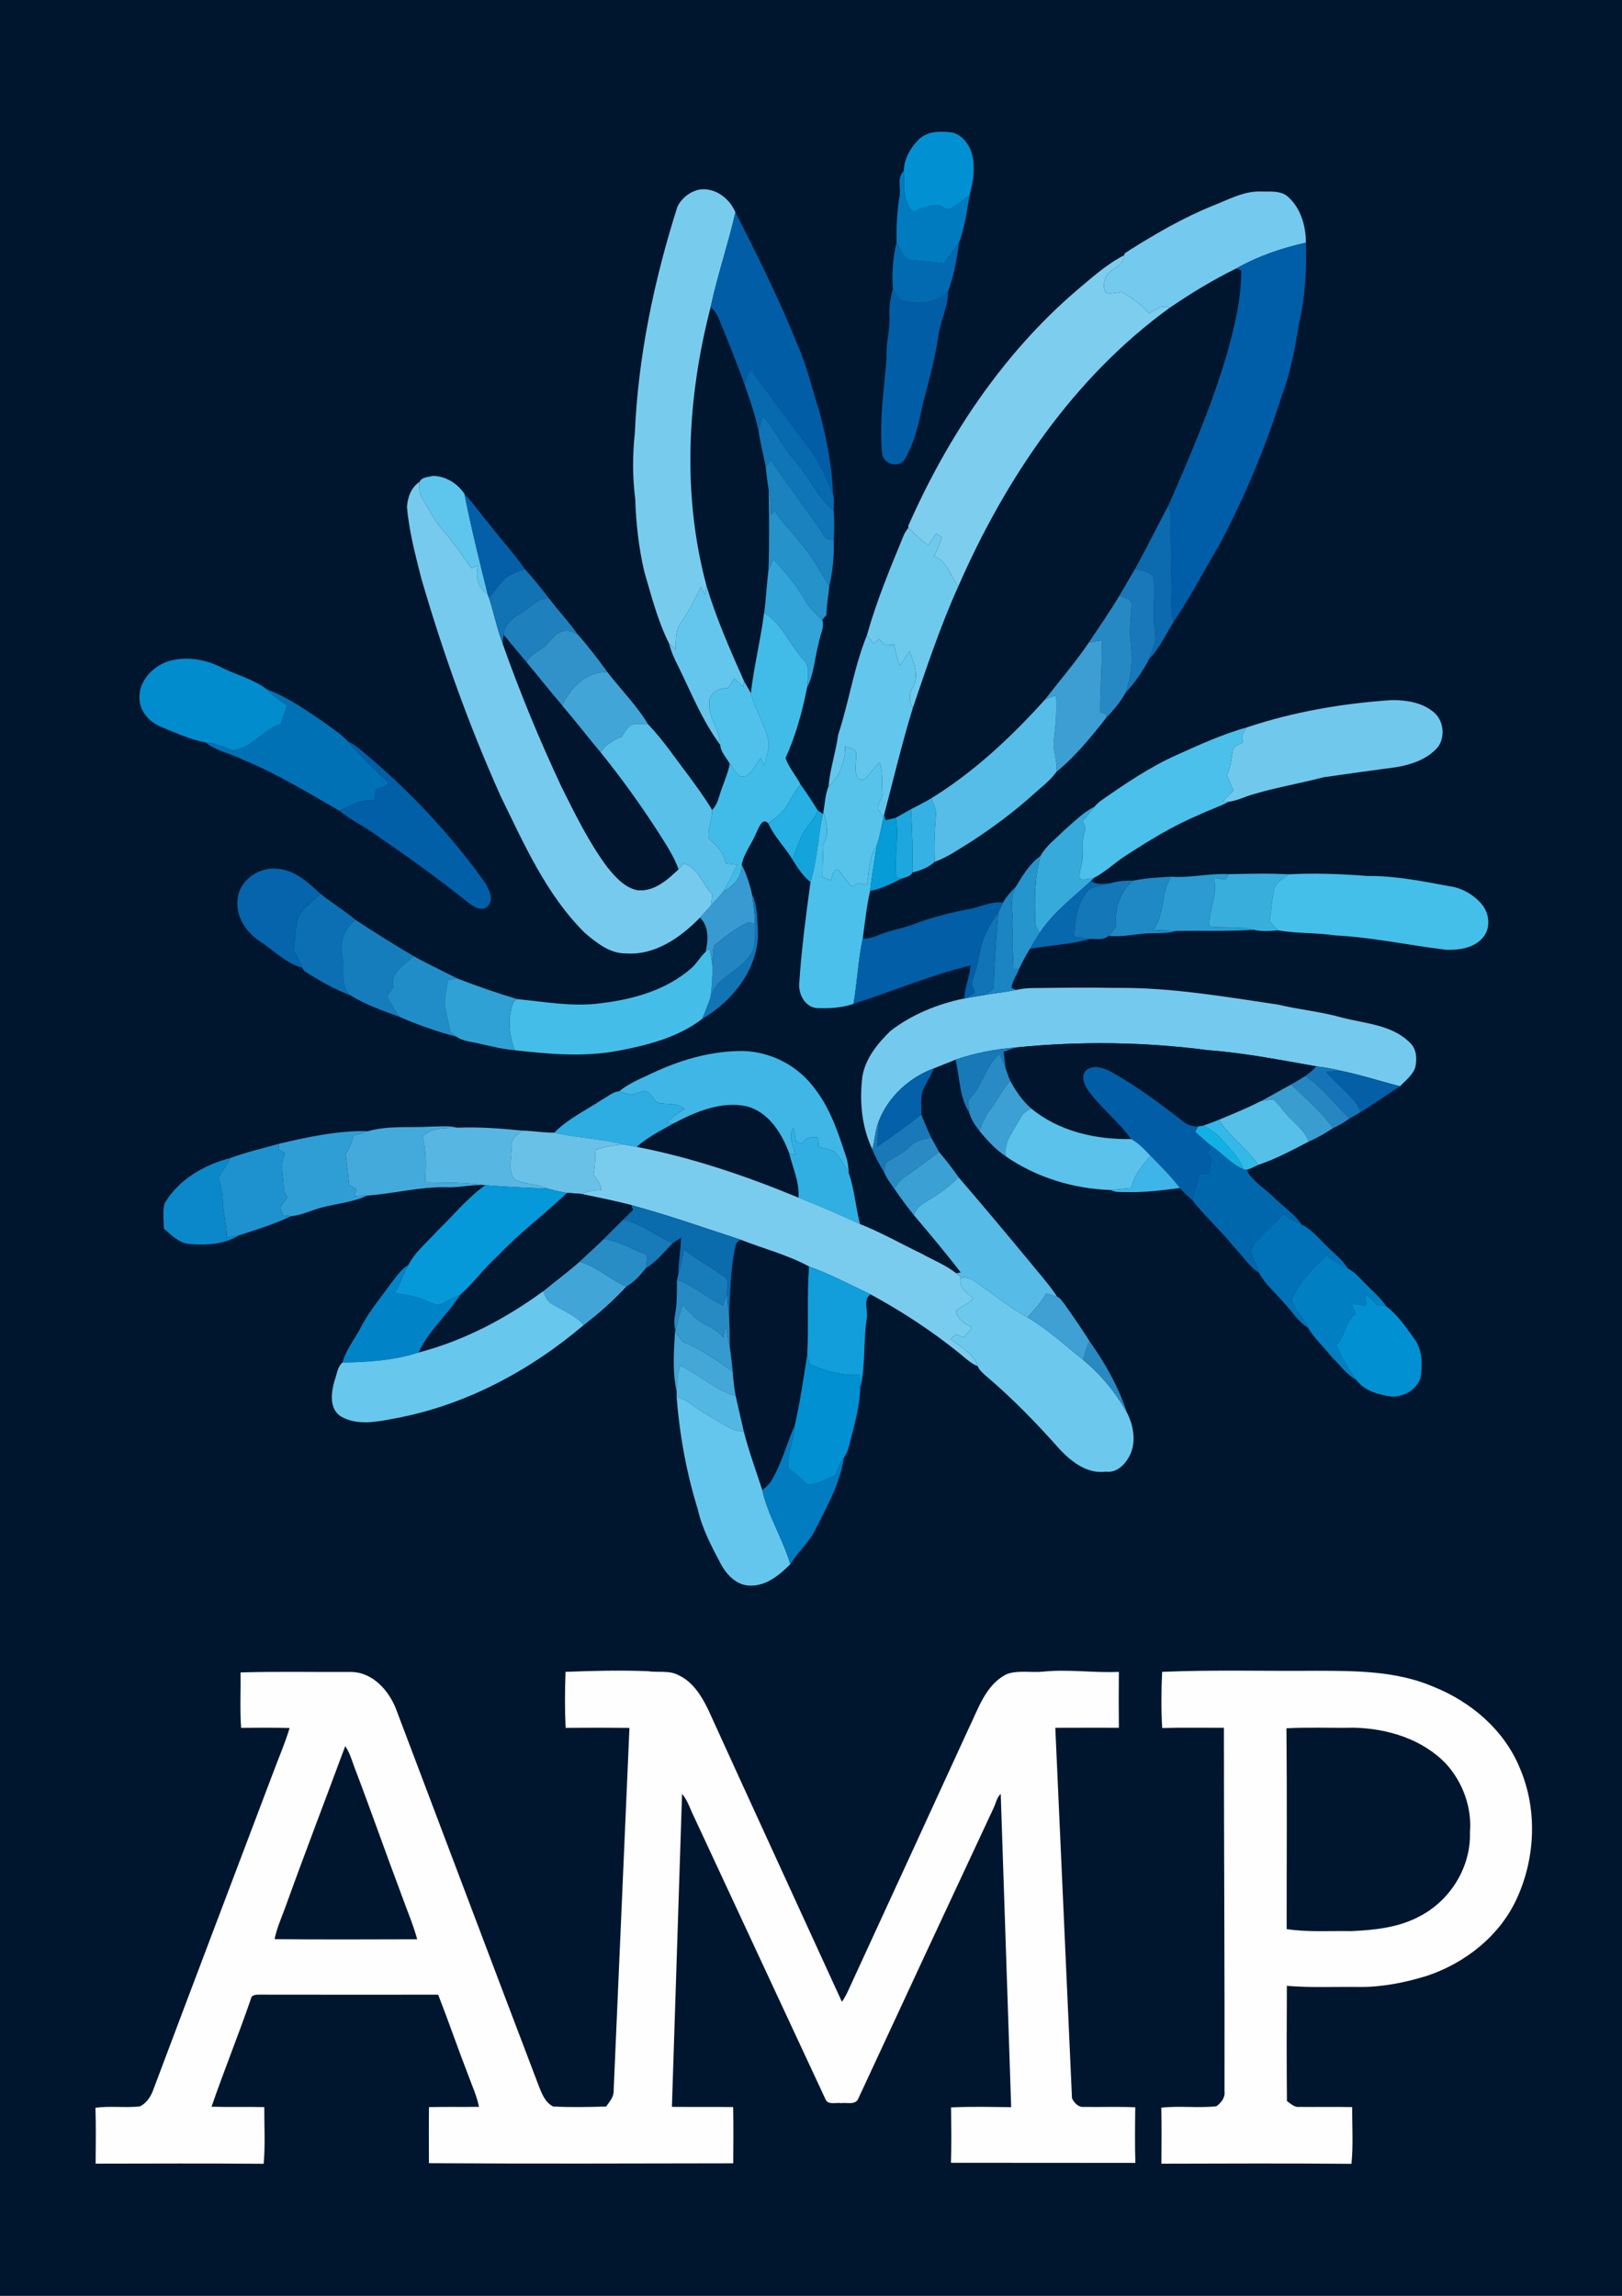 <?xml version="1.0" encoding="UTF-8"?>
<svg xmlns="http://www.w3.org/2000/svg" xmlns:xlink="http://www.w3.org/1999/xlink" width="595pt" height="842pt" viewBox="0 0 595 842" version="1.1">
<g id="surface1">
<rect x="0" y="0" width="595" height="842" style="fill:rgb(0%,8.617%,18.042%);fill-opacity:1;stroke:none;"/>
<path style=" stroke:none;fill-rule:evenodd;fill:rgb(0.392%,56.834%,82.812%);fill-opacity:1;" d="M 336.926 51.254 C 340.219 47.945 345.277 48.016 349.578 48.656 C 352.719 49.555 355.047 52.344 356.168 55.324 C 357.988 60.625 357.086 66.355 355.656 71.625 C 353.27 73.355 351.059 75.387 348.438 76.754 C 346.906 76.895 345.656 75.746 344.328 75.184 C 341.078 75.266 337.906 76.125 335.109 77.793 C 330.719 73.977 331.906 67.887 331.539 62.727 C 331.617 58.375 333.918 54.273 336.926 51.254 Z M 336.926 51.254 "/>
<path style=" stroke:none;fill-rule:evenodd;fill:rgb(0.392%,48.242%,75.389%);fill-opacity:1;" d="M 329.977 71.984 C 330.547 68.914 328.887 65.086 331.539 62.727 C 331.906 67.887 330.719 73.977 335.109 77.793 C 337.906 76.125 341.078 75.266 344.328 75.184 C 345.656 75.746 346.906 76.895 348.438 76.754 C 351.059 75.387 353.27 73.355 355.656 71.625 C 354.656 77.477 353.898 83.484 351.789 89.047 C 349.949 91.574 348.02 94.043 346.277 96.656 C 341.926 96.023 337.547 95.746 333.188 95.336 C 330.996 93.766 330.027 91.055 328.906 88.703 C 328.789 83.105 329.059 77.504 329.977 71.984 Z M 329.977 71.984 "/>
<path style=" stroke:none;fill-rule:evenodd;fill:rgb(46.655%,79.688%,93.359%);fill-opacity:1;" d="M 248.488 75.824 C 250.027 72.637 253.148 70.203 256.617 69.516 C 262.316 68.684 267.637 72.754 269.777 77.855 C 267.109 89.516 263.207 100.863 260.699 112.574 C 252.078 145.824 250.148 181.316 259.137 214.715 C 258.996 215.543 258.719 217.203 258.586 218.023 C 258.086 217.086 257.609 216.137 257.129 215.195 C 254.949 219.934 252.387 224.484 249.527 228.844 C 247.629 231.543 248.02 234.953 247.867 238.066 C 247.047 237.406 246.258 236.746 245.469 236.066 C 241.258 227.727 238.949 218.516 236.328 209.574 C 234.316 200.875 233.297 191.965 233.027 183.055 C 232.008 175.066 231.996 166.945 232.867 158.945 C 234.078 130.676 239.938 102.746 248.488 75.824 Z M 248.488 75.824 "/>
<path style=" stroke:none;fill-rule:evenodd;fill:rgb(45.483%,78.906%,93.359%);fill-opacity:1;" d="M 445.109 75.355 C 450.777 73.145 456.367 69.977 462.656 70.234 C 465.957 70.324 469.77 69.785 472.469 72.156 C 477.168 76.344 479.059 82.863 479.047 89.004 C 470.156 90.953 461.43 93.965 453.488 98.465 C 444.996 102.625 436.926 107.543 429.109 112.863 C 426.316 111.445 423.816 113.496 421.539 114.887 C 418.676 111.695 415.156 109.215 411.508 107.023 C 409.676 107.324 407.828 107.875 405.969 107.523 C 404.336 105.773 404.918 103.164 405.809 101.227 C 407.609 98.336 412.398 97.645 412.297 93.656 C 412.43 92.625 413.699 92.336 414.387 91.715 C 424.219 85.543 434.316 79.695 445.109 75.355 Z M 372.738 363.055 C 374.68 362.613 376.656 362.387 378.656 362.375 C 388.988 362.234 399.309 362.125 409.629 362.305 C 429.559 362.113 449.27 365.535 468.918 368.445 C 476.656 370.305 484.617 371.004 492.277 373.195 C 500.789 375.406 510.629 375.793 517.199 382.395 C 519.727 384.703 519.859 388.434 519.137 391.555 C 518.117 394.395 515.586 396.293 513.559 398.387 C 506.316 396.523 499.199 394.195 491.867 392.695 C 488.918 391.965 485.926 391.426 482.906 391.086 C 469.699 388.773 456.508 386.137 443.109 385.156 C 419.789 382.094 396.137 381.805 372.746 384.145 C 365.207 384.734 357.68 386.137 350.527 388.645 C 347.867 389.684 345.219 390.754 342.566 391.824 C 333.656 395.125 326.02 402.023 322.477 410.914 C 321.02 414.273 320.996 418.016 319.996 421.504 C 316.066 413.285 315.258 403.926 316.316 394.965 C 317.406 388.195 321.93 382.684 326.699 378.043 C 334.598 371.984 344.039 368.164 353.758 366.176 L 354.609 366.004 C 356.617 365.656 358.637 365.363 360.656 364.996 C 364.668 364.285 368.738 363.875 372.738 363.055 Z M 372.738 363.055 "/>
<path style=" stroke:none;fill-rule:evenodd;fill:rgb(0.392%,36.864%,65.039%);fill-opacity:1;" d="M 269.777 77.855 C 277.988 93.895 285.996 110.066 292.699 126.805 C 296.109 134.555 297.938 142.824 300.566 150.836 C 303.148 160.754 305.277 170.895 305.566 181.164 C 302.859 174.004 299.277 167.113 294.43 161.156 C 288.098 152.586 281.656 144.086 275.359 135.496 C 274.176 137.164 273.277 139.023 273.148 141.105 C 270.156 132.664 266.777 124.375 263.359 116.105 C 262.816 114.695 261.719 113.637 260.699 112.574 C 263.207 100.863 267.109 89.516 269.777 77.855 Z M 327.539 105.855 C 328.367 107.375 329.207 108.926 330.387 110.215 C 336.246 111.785 343.277 111.605 347.758 106.934 C 347.859 112.305 345.156 117.145 344.379 122.363 C 343.078 131.016 340.809 139.477 338.578 147.926 C 337.117 154.875 335.648 162.043 331.988 168.227 C 329.828 172.066 323.637 170.215 323.547 165.934 C 322.457 154.266 324.367 142.613 325.238 131.016 C 324.867 125.945 326.609 121.035 326.258 115.977 C 326.059 112.543 326.648 109.156 327.539 105.855 Z M 398.289 392.605 C 401.188 390.066 405.238 391.715 408.148 393.355 C 417.359 398.523 425.836 404.914 434.168 411.375 C 435.668 412.625 437.598 413.105 439.539 413.094 C 439.27 413.594 438.738 414.594 438.469 415.105 C 440.508 416.977 442.586 418.824 444.789 420.535 C 444.078 421.285 443.379 422.047 442.688 422.816 C 443.246 423.516 443.816 424.234 444.387 424.945 C 444.047 426.816 443.719 428.695 443.406 430.574 C 442.227 430.504 441.066 430.434 439.906 430.375 C 439.316 433.656 438.387 436.863 437.246 440.004 C 435.629 438.727 434.109 437.324 432.848 435.703 C 429.578 431.453 425.777 427.656 422.027 423.855 C 419.867 421.586 417.707 419.227 414.918 417.727 C 410.316 411.387 404.008 406.523 399.336 400.246 C 397.867 398.113 396.188 394.887 398.289 392.605 Z M 398.289 392.605 "/>
<path style=" stroke:none;fill-rule:evenodd;fill:rgb(0.392%,41.576%,68.944%);fill-opacity:1;" d="M 328.906 88.703 C 330.027 91.055 330.996 93.766 333.188 95.336 C 337.547 95.746 341.926 96.023 346.277 96.656 C 348.02 94.043 349.949 91.574 351.789 89.047 C 350.996 95.074 349.879 101.285 347.758 106.934 C 343.277 111.605 336.246 111.785 330.387 110.215 C 329.207 108.926 328.367 107.375 327.539 105.855 C 327.086 100.164 327.598 94.273 328.906 88.703 Z M 328.906 88.703 "/>
<path style=" stroke:none;fill-rule:evenodd;fill:rgb(0%,36.864%,65.819%);fill-opacity:1;" d="M 453.488 98.465 C 461.43 93.965 470.156 90.953 479.047 89.004 C 479.387 98.926 478.789 108.863 476.547 118.566 C 475.066 127.633 473.43 136.754 470.129 145.363 C 464.207 164.105 456.598 182.316 447.379 199.664 C 441.758 209.176 436.648 219.023 430.438 228.164 C 429.117 223.195 430.059 218.055 429.758 212.996 C 429.668 205.324 429.387 197.656 429.539 189.977 C 429.559 188.406 429.027 186.906 428.59 185.426 C 436.707 166.887 444.77 148.234 450.367 128.754 C 453.008 119.094 455.418 109.195 455.309 99.113 C 454.848 98.953 453.938 98.625 453.488 98.465 Z M 453.488 98.465 "/>
<path style=" stroke:none;fill-rule:evenodd;fill:rgb(48.631%,80.469%,93.359%);fill-opacity:1;" d="M 394.559 106.844 C 400.199 102.113 405.707 97.055 412.297 93.656 C 412.398 97.645 407.609 98.336 405.809 101.227 C 404.918 103.164 404.336 105.773 405.969 107.523 C 407.828 107.875 409.676 107.324 411.508 107.023 C 415.156 109.215 418.676 111.695 421.539 114.887 C 423.816 113.496 426.316 111.445 429.109 112.863 C 393.836 138.375 368.777 175.645 351.496 215.137 C 348.688 211.234 347.508 205.855 342.559 203.965 C 343.789 201.785 344.77 199.465 345.547 197.086 C 345.039 196.734 344.008 196.023 343.496 195.664 C 342.488 197.125 341.477 198.586 340.488 200.055 C 337.957 198.004 335.457 195.914 333.227 193.543 L 333.199 192.805 C 347.52 160.414 367.586 130.086 394.559 106.844 Z M 394.559 106.844 "/>
<path style=" stroke:none;fill-rule:evenodd;fill:rgb(2.745%,41.185%,68.164%);fill-opacity:1;" d="M 273.148 141.105 C 273.277 139.023 274.176 137.164 275.359 135.496 C 281.656 144.086 288.098 152.586 294.43 161.156 C 299.277 167.113 302.859 174.004 305.566 181.164 C 306.168 183.164 305.848 185.273 305.797 187.324 C 299.668 182.086 296.539 174.336 291.156 168.406 C 286.668 163.645 284.418 157.266 279.77 152.656 C 279.227 154.496 278.699 156.324 278.27 158.184 C 277.086 152.344 275.117 146.715 273.148 141.105 Z M 273.148 141.105 "/>
<path style=" stroke:none;fill-rule:evenodd;fill:rgb(5.884%,45.872%,71.68%);fill-opacity:1;" d="M 279.77 152.656 C 284.418 157.266 286.668 163.645 291.156 168.406 C 296.539 174.336 299.668 182.086 305.797 187.324 C 306.129 190.906 306.047 194.496 305.848 198.074 C 305.148 197.934 303.727 197.637 303.02 197.484 C 296.566 187.656 289.348 178.406 282.738 168.695 C 282.27 169.305 281.328 170.535 280.859 171.156 C 280.066 166.816 278.918 162.555 278.27 158.184 C 278.699 156.324 279.227 154.496 279.77 152.656 Z M 279.77 152.656 "/>
<path style=" stroke:none;fill-rule:evenodd;fill:rgb(9.813%,50.977%,74.805%);fill-opacity:1;" d="M 280.859 171.156 C 281.328 170.535 282.27 169.305 282.738 168.695 C 289.348 178.406 296.566 187.656 303.02 197.484 C 303.727 197.637 305.148 197.934 305.848 198.074 C 306.008 203.746 305.527 209.465 304.207 214.984 C 300.758 209.605 297.906 203.793 293.566 199.043 C 290.738 194.984 286.848 191.773 284.379 187.453 C 283.848 187.836 283.316 188.215 282.797 188.605 C 282.969 185.594 282.738 182.586 281.977 179.676 C 281.477 176.844 281.219 173.996 280.859 171.156 Z M 280.859 171.156 "/>
<path style=" stroke:none;fill-rule:evenodd;fill:rgb(36.864%,77.344%,92.577%);fill-opacity:1;" d="M 153.957 176.676 C 154.688 174.914 157.059 175.035 158.617 174.547 C 163.359 174.477 167.828 177.254 170.387 181.164 C 172.836 193.516 175.887 205.727 178.898 217.934 C 175.289 215.613 174.258 211.344 175.387 207.363 C 174.586 207.715 173.797 208.066 173.02 208.414 C 169.379 203.746 166.309 198.645 162.277 194.293 C 159.359 191.043 157.59 186.984 155.227 183.336 C 153.867 181.387 153.68 178.965 153.957 176.676 Z M 153.957 176.676 "/>
<path style=" stroke:none;fill-rule:evenodd;fill:rgb(46.263%,79.297%,93.359%);fill-opacity:1;" d="M 149.297 185.945 C 149.496 182.363 150.836 178.703 153.957 176.676 C 153.68 178.965 153.867 181.387 155.227 183.336 C 157.59 186.984 159.359 191.043 162.277 194.293 C 166.309 198.645 169.379 203.746 173.02 208.414 C 173.797 208.066 174.586 207.715 175.387 207.363 C 174.258 211.344 175.289 215.613 178.898 217.934 C 179.027 218.285 179.27 218.977 179.398 219.324 C 181.219 224.844 182.297 230.586 184.406 236.016 C 190.719 253.906 197.988 271.445 206.039 288.625 C 211.059 298.664 216.008 308.836 222.719 317.895 C 225.637 321.477 228.957 325.363 233.676 326.426 C 239.816 327.156 244.789 322.703 248.906 318.766 C 249.586 318.086 250.27 317.406 250.957 316.715 C 256.297 318.375 257.668 324.363 261.27 328.023 C 261.129 329.375 260.996 330.727 260.816 332.074 C 259.488 333.586 258.148 335.086 256.77 336.547 C 249.668 343.824 240.227 350.477 229.578 349.656 C 223.668 349.746 218.758 345.734 214.488 342.105 C 200.387 328.105 192.258 309.594 183.656 292.004 C 172.039 266.125 162.477 239.363 154.547 212.137 C 152.367 203.496 150.039 194.844 149.297 185.945 Z M 149.297 185.945 "/>
<path style=" stroke:none;fill-rule:evenodd;fill:rgb(14.502%,57.227%,79.297%);fill-opacity:1;" d="M 281.977 179.676 C 282.738 182.586 282.969 185.594 282.797 188.605 C 283.316 188.215 283.848 187.836 284.379 187.453 C 286.848 191.773 290.738 194.984 293.566 199.043 C 297.906 203.793 300.758 209.605 304.207 214.984 C 303.93 218.523 303.199 222.023 303.148 225.586 C 302.77 226.023 301.996 226.895 301.617 227.336 C 299.168 224.977 296.566 222.676 294.988 219.605 C 292.059 214.164 287.77 209.684 283.738 205.066 C 283.098 206.395 282.457 207.727 281.887 209.094 C 282.258 199.285 282.137 189.477 281.977 179.676 Z M 281.977 179.676 "/>
<path style=" stroke:none;fill-rule:evenodd;fill:rgb(1.567%,37.256%,65.819%);fill-opacity:1;" d="M 170.387 181.164 C 173.699 184.566 176.328 188.555 179.438 192.137 C 183.676 197.746 188.527 202.895 192.527 208.684 C 189.969 209.703 187.137 210.434 185.098 212.395 C 182.969 214.504 181.246 216.984 179.398 219.324 C 179.27 218.977 179.027 218.285 178.898 217.934 C 175.887 205.727 172.836 193.516 170.387 181.164 Z M 170.387 181.164 "/>
<path style=" stroke:none;fill-rule:evenodd;fill:rgb(4.704%,41.576%,68.555%);fill-opacity:1;" d="M 428.59 185.426 C 429.027 186.906 429.559 188.406 429.539 189.977 C 429.387 197.656 429.668 205.324 429.758 212.996 C 430.059 218.055 429.117 223.195 430.438 228.164 C 427.59 232.766 425.309 237.887 421.488 241.766 C 422.379 239.387 423.457 237.023 423.859 234.496 C 423.918 231.793 423.246 229.145 423.219 226.453 C 423.02 221.504 423.969 216.504 423.047 211.605 C 421.758 209.324 418.598 209.434 416.418 208.535 C 420.656 200.926 424.457 193.094 428.59 185.426 Z M 428.59 185.426 "/>
<path style=" stroke:none;fill-rule:evenodd;fill:rgb(42.747%,79.297%,92.577%);fill-opacity:1;" d="M 331.379 196.637 C 331.789 195.496 332.496 194.504 333.227 193.543 C 335.457 195.914 337.957 198.004 340.488 200.055 C 341.477 198.586 342.488 197.125 343.496 195.664 C 344.008 196.023 345.039 196.734 345.547 197.086 C 344.77 199.465 343.789 201.785 342.559 203.965 C 347.508 205.855 348.688 211.234 351.496 215.137 C 344.977 229.586 339.957 244.633 334.859 259.625 C 333.367 257.184 333.398 254.484 334.836 252.055 C 337.309 247.773 335.188 242.926 333.617 238.754 C 332.457 240.535 331.328 242.344 330.199 244.145 C 329.117 241.676 328.457 239.066 328.02 236.414 C 326.859 236.465 325.707 236.504 324.559 236.566 C 323.848 235.824 323.129 235.086 322.43 234.355 C 321.746 234.934 321.059 235.516 320.387 236.094 C 319.59 235.035 318.797 233.965 318.047 232.875 C 321.508 220.465 326.477 208.535 331.379 196.637 Z M 331.379 196.637 "/>
<path style=" stroke:none;fill-rule:evenodd;fill:rgb(19.604%,64.256%,84.375%);fill-opacity:1;" d="M 283.738 205.066 C 287.77 209.684 292.059 214.164 294.988 219.605 C 296.566 222.676 299.168 224.977 301.617 227.336 C 302.59 229.934 300.836 232.785 300.43 235.434 C 298.887 240.965 298.688 246.926 296.078 252.125 C 296.199 248.746 297.438 244.625 294.707 241.914 C 289.637 236.363 286.898 228.844 280.309 224.715 C 281.027 219.523 281.258 214.285 281.887 209.094 C 282.457 207.727 283.098 206.395 283.738 205.066 Z M 283.738 205.066 "/>
<path style=" stroke:none;fill-rule:evenodd;fill:rgb(6.665%,44.701%,70.506%);fill-opacity:1;" d="M 185.098 212.395 C 187.137 210.434 189.969 209.703 192.527 208.684 C 195.688 212.164 198.609 215.844 201.496 219.566 C 197.488 218.844 195.098 222.543 191.977 224.285 C 188.719 226.234 184.957 228.625 184.758 232.855 C 184.598 233.906 184.488 234.953 184.406 236.016 C 182.297 230.586 181.219 224.844 179.398 219.324 C 181.246 216.984 182.969 214.504 185.098 212.395 Z M 185.098 212.395 "/>
<path style=" stroke:none;fill-rule:evenodd;fill:rgb(9.424%,47.069%,72.459%);fill-opacity:1;" d="M 416.418 208.535 C 418.598 209.434 421.758 209.324 423.047 211.605 C 423.969 216.504 423.02 221.504 423.219 226.453 C 423.246 229.145 423.918 231.793 423.859 234.496 C 423.457 237.023 422.379 239.387 421.488 241.766 C 419.219 246.246 416.246 250.395 412.867 254.113 C 415.207 248.023 415.539 241.375 414.719 234.953 C 414.129 230.594 414.906 226.234 415.098 221.875 C 415.246 219.484 412.219 219.266 410.648 218.434 C 412.559 215.137 414.496 211.844 416.418 208.535 Z M 416.418 208.535 "/>
<path style=" stroke:none;fill-rule:evenodd;fill:rgb(39.209%,77.734%,92.577%);fill-opacity:1;" d="M 249.527 228.844 C 252.387 224.484 254.949 219.934 257.129 215.195 C 257.609 216.137 258.086 217.086 258.586 218.023 C 258.719 217.203 258.996 215.543 259.137 214.715 C 262.746 226.805 267.848 238.363 272.969 249.875 C 272.867 250.355 272.68 251.324 272.586 251.805 C 271.469 250.844 270.398 249.836 269.328 248.824 C 268.566 249.996 267.809 251.176 267.039 252.344 C 263.699 252.066 259.609 254.426 260.246 258.215 C 259.898 263.645 264.387 267.836 264.199 273.184 C 257.59 264.305 253.477 253.844 248.598 243.965 C 247.289 241.445 246.148 238.836 245.469 236.066 C 246.258 236.746 247.047 237.406 247.867 238.066 C 248.02 234.953 247.629 231.543 249.527 228.844 Z M 249.527 228.844 "/>
<path style=" stroke:none;fill-rule:evenodd;fill:rgb(12.157%,50.194%,74.414%);fill-opacity:1;" d="M 191.977 224.285 C 195.098 222.543 197.488 218.844 201.496 219.566 C 204.828 224.004 208.68 228.035 211.859 232.594 C 210.168 231.793 208.277 230.863 206.387 231.574 C 202.887 232.344 201.598 236.203 198.699 237.926 C 196.547 239.234 194.387 240.637 193.098 242.875 C 190.289 239.566 187.547 236.184 184.758 232.855 C 184.957 228.625 188.719 226.234 191.977 224.285 Z M 191.977 224.285 "/>
<path style=" stroke:none;fill-rule:evenodd;fill:rgb(15.282%,53.709%,76.562%);fill-opacity:1;" d="M 410.648 218.434 C 412.219 219.266 415.246 219.484 415.098 221.875 C 414.906 226.234 414.129 230.594 414.719 234.953 C 415.539 241.375 415.207 248.023 412.867 254.113 C 411.02 257.414 408.598 260.355 405.949 263.043 C 405.84 262.734 405.598 262.105 405.477 261.793 C 405.008 261.637 404.066 261.336 403.598 261.184 C 403.508 252.406 404.406 243.637 404.156 234.836 C 402.578 235.094 401.008 235.344 399.438 235.613 C 403.227 229.926 407.129 224.305 410.648 218.434 Z M 410.648 218.434 "/>
<path style=" stroke:none;fill-rule:evenodd;fill:rgb(25.488%,73.631%,91.014%);fill-opacity:1;" d="M 280.309 224.715 C 286.898 228.844 289.637 236.363 294.707 241.914 C 297.438 244.625 296.199 248.746 296.078 252.125 C 294.309 260.965 291.926 269.773 288.168 277.984 C 289.348 281.516 291.969 284.344 293.637 287.656 C 291.77 289.996 290.316 292.625 288.816 295.215 C 287.148 298.055 284.387 299.996 281.859 302.016 C 279.746 299.645 278.449 303.395 277.648 304.953 C 276.047 309.094 273.008 312.695 272.078 317.043 C 272.297 321.445 269.188 324.953 265.469 326.844 C 267.238 323.676 268.816 320.426 270.449 317.184 C 269.008 316.984 267.586 316.785 266.168 316.594 C 265.699 312.594 262.77 310.023 260.008 307.477 C 259.438 304.074 261.328 300.566 261.238 297.055 C 262.539 295.703 263.289 293.977 263.789 292.184 C 264.969 288.113 266.898 284.273 267.699 280.094 C 269.297 282.023 270.898 286.184 273.988 284.363 C 276.328 282.895 277.316 279.996 279.09 277.926 C 279.488 278.906 279.898 279.887 280.297 280.863 C 281.02 277.625 282.578 274.305 281.738 270.934 C 280.289 265.125 276.949 260.016 275.43 254.227 C 276.578 244.305 279.027 234.605 280.309 224.715 Z M 280.309 224.715 "/>
<path style=" stroke:none;fill-rule:evenodd;fill:rgb(18.822%,57.227%,78.906%);fill-opacity:1;" d="M 206.387 231.574 C 208.277 230.863 210.168 231.793 211.859 232.594 C 215.789 237.004 219.379 241.715 222.828 246.504 C 215.277 246.086 209.137 252.355 206.227 258.746 C 201.727 253.555 197.527 248.125 193.098 242.875 C 194.387 240.637 196.547 239.234 198.699 237.926 C 201.598 236.203 202.887 232.344 206.387 231.574 Z M 206.387 231.574 "/>
<path style=" stroke:none;fill-rule:evenodd;fill:rgb(0.392%,8.617%,18.042%);fill-opacity:1;" d="M 184.406 236.016 C 184.488 234.953 184.598 233.906 184.758 232.855 C 187.547 236.184 190.289 239.566 193.098 242.875 C 197.527 248.125 201.727 253.555 206.227 258.746 C 211.027 264.387 215.566 270.227 220.309 275.914 C 228.039 285.445 235.188 295.434 241.828 305.766 C 244.449 309.945 247.219 314.094 248.906 318.766 C 244.789 322.703 239.816 327.156 233.676 326.426 C 228.957 325.363 225.637 321.477 222.719 317.895 C 216.008 308.836 211.059 298.664 206.039 288.625 C 197.988 271.445 190.719 253.906 184.406 236.016 Z M 372.746 384.145 C 396.137 381.805 419.789 382.094 443.109 385.156 C 456.508 386.137 469.699 388.773 482.906 391.086 C 481.629 392.363 480.309 393.613 478.797 394.637 C 477.098 395.703 475.367 396.727 473.629 397.727 C 469.977 399.766 466.316 401.793 462.648 403.797 C 457.578 406.316 452.367 408.535 447.129 410.664 C 445.207 411.426 443.289 412.184 441.348 412.855 C 440.898 412.914 439.988 413.035 439.539 413.094 C 437.598 413.105 435.668 412.625 434.168 411.375 C 425.836 404.914 417.359 398.523 408.148 393.355 C 405.238 391.715 401.188 390.066 398.289 392.605 C 396.188 394.887 397.867 398.113 399.336 400.246 C 404.008 406.523 410.316 411.387 414.918 417.727 C 402.047 417.984 388.469 414.934 378.367 406.586 C 375.066 403.773 372.629 400.137 370.586 396.355 C 369.938 394.863 369.406 393.336 368.898 391.805 C 368.598 389.785 368.379 387.754 368.156 385.734 C 369.68 385.184 371.199 384.613 372.746 384.145 Z M 246.797 412.156 C 255.066 407.797 264.398 403.715 273.949 405.746 C 282.02 407.875 286.809 415.684 289.539 423.035 C 290.828 428.363 293.316 433.633 292.906 439.227 C 273.738 431.285 253.969 424.574 233.566 420.605 C 237.488 417.094 242.246 414.727 246.797 412.156 Z M 269.809 456.977 C 270.059 455.914 270.688 455.145 271.688 454.656 C 280.039 457.945 288.867 460.156 296.789 464.484 C 295.949 475.203 296.688 485.996 296.129 496.746 C 294.738 505.445 293.527 514.203 291.52 522.805 C 288.527 529.547 286.746 536.824 282.898 543.164 C 282.078 544.523 280.809 545.504 279.637 546.535 C 277.348 539.406 274.746 532.363 272.879 525.105 C 271.887 520.715 270.848 516.336 269.879 511.945 C 269.277 509.004 269.027 506.016 268.777 503.035 C 268.488 499.984 268.148 496.934 267.699 493.906 C 267.699 489.996 267.637 486.094 267.438 482.195 C 267.938 473.766 267.918 465.246 269.809 456.977 Z M 269.809 456.977 "/>
<path style=" stroke:none;fill-rule:evenodd;fill:rgb(38.818%,77.734%,92.577%);fill-opacity:1;" d="M 307.477 269.414 C 311.457 257.363 313.246 244.664 318.047 232.875 C 318.797 233.965 319.59 235.035 320.387 236.094 C 321.059 235.516 321.746 234.934 322.43 234.355 C 323.129 235.086 323.848 235.824 324.559 236.566 C 325.707 236.504 326.859 236.465 328.02 236.414 C 328.457 239.066 329.117 241.676 330.199 244.145 C 331.328 242.344 332.457 240.535 333.617 238.754 C 335.188 242.926 337.309 247.773 334.836 252.055 C 333.398 254.484 333.367 257.184 334.859 259.625 C 330.906 272.555 327.758 285.703 324.34 298.785 L 324.098 299.684 C 323.316 298.684 322.609 297.637 321.977 296.555 C 321.996 294.805 323.117 293.305 323.77 291.746 C 323.359 287.684 324.008 283.516 322.668 279.586 C 320.789 281.543 319.207 283.773 317.188 285.586 C 315.996 286.523 314.578 285.586 314.238 284.316 C 313.188 281.727 314.289 278.895 314.086 276.203 C 313.637 274.395 311.406 274.336 310.008 273.715 C 310.086 279.254 308.168 284.664 303.949 288.355 C 304.469 281.945 306.629 275.793 307.477 269.414 Z M 307.477 269.414 "/>
<path style=" stroke:none;fill-rule:evenodd;fill:rgb(23.535%,61.914%,82.422%);fill-opacity:1;" d="M 399.438 235.613 C 401.008 235.344 402.578 235.094 404.156 234.836 C 404.406 243.637 403.508 252.406 403.598 261.184 C 404.066 261.336 405.008 261.637 405.477 261.793 C 405.598 262.105 405.84 262.734 405.949 263.043 C 400.398 270.164 394.598 277.324 387.547 283.074 C 387.988 279.004 386.039 275.094 386.656 271.023 C 387.297 265.695 387.727 260.336 387.348 254.965 C 385.996 255.484 384.648 255.996 383.328 256.566 C 388.707 249.594 394.496 242.914 399.438 235.613 Z M 399.438 235.613 "/>
<path style=" stroke:none;fill-rule:evenodd;fill:rgb(0.392%,54.881%,80.859%);fill-opacity:1;" d="M 61.27 242.664 C 67.977 240.477 75.469 241.727 81.629 244.977 C 86.977 247.625 93.008 249.094 97.797 252.746 C 100.09 255.023 102.637 257.035 105.406 258.715 C 104.508 260.934 103.707 263.203 103.008 265.496 C 96.398 267.684 92.359 274.445 85.188 275.246 C 82.137 273.605 78.789 272.664 75.359 272.285 C 69.668 271.184 64.359 268.727 59.02 266.555 C 54.777 264.816 51.117 260.734 51.156 255.965 C 50.93 249.844 55.797 244.676 61.27 242.664 Z M 61.27 242.664 "/>
<path style=" stroke:none;fill-rule:evenodd;fill:rgb(25.877%,64.647%,84.375%);fill-opacity:1;" d="M 206.227 258.746 C 209.137 252.355 215.277 246.086 222.828 246.504 C 227.77 252.914 233.598 258.727 237.77 265.676 C 235.93 265.555 234.047 265.266 232.238 265.676 C 230.117 266.395 229.207 268.656 227.949 270.305 C 224.898 271.414 222.117 273.156 220.309 275.914 C 215.566 270.227 211.027 264.387 206.227 258.746 Z M 199.258 473.535 C 203.68 469.895 208.289 466.477 212.598 462.703 C 218.977 464.484 223.77 469.293 229.789 471.805 C 225.039 476.977 219.746 481.684 214.156 485.934 C 210.977 482.324 206.387 480.676 202.426 478.176 C 200.656 477.215 199.977 475.266 199.258 473.535 Z M 199.258 473.535 "/>
<path style=" stroke:none;fill-rule:evenodd;fill:rgb(31.372%,75.781%,92.188%);fill-opacity:1;" d="M 267.039 252.344 C 267.809 251.176 268.566 249.996 269.328 248.824 C 270.398 249.836 271.469 250.844 272.586 251.805 C 272.68 251.324 272.867 250.355 272.969 249.875 C 273.77 251.336 274.656 252.746 275.43 254.227 C 276.949 260.016 280.289 265.125 281.738 270.934 C 282.578 274.305 281.02 277.625 280.297 280.863 C 279.898 279.887 279.488 278.906 279.09 277.926 C 277.316 279.996 276.328 282.895 273.988 284.363 C 270.898 286.184 269.297 282.023 267.699 280.094 C 266.457 277.855 264.387 275.824 264.199 273.184 C 264.387 267.836 259.898 263.645 260.246 258.215 C 259.609 254.426 263.699 252.066 267.039 252.344 Z M 267.039 252.344 "/>
<path style=" stroke:none;fill-rule:evenodd;fill:rgb(0.392%,44.31%,71.289%);fill-opacity:1;" d="M 97.797 252.746 C 105.797 255.785 112.906 260.824 119.918 265.664 C 122.566 267.645 125.426 269.426 127.637 271.926 C 132.316 277.266 137.289 282.363 142.656 287.016 C 141.688 288.676 139.566 288.766 137.949 289.414 C 137.707 290.805 137.477 292.203 137.258 293.605 C 132.609 293.066 128.52 295.234 124.578 297.363 C 112.926 290.746 101.488 283.656 89.039 278.586 C 84.578 276.273 79.316 275.477 75.359 272.285 C 78.789 272.664 82.137 273.605 85.188 275.246 C 92.359 274.445 96.398 267.684 103.008 265.496 C 103.707 263.203 104.508 260.934 105.406 258.715 C 102.637 257.035 100.09 255.023 97.797 252.746 Z M 97.797 252.746 "/>
<path style=" stroke:none;fill-rule:evenodd;fill:rgb(33.325%,74.022%,91.014%);fill-opacity:1;" d="M 383.328 256.566 C 384.648 255.996 385.996 255.484 387.348 254.965 C 387.727 260.336 387.297 265.695 386.656 271.023 C 386.039 275.094 387.988 279.004 387.547 283.074 C 385.219 286.305 381.977 288.703 379.059 291.355 C 371.977 297.746 364.297 303.434 356.316 308.637 C 351.938 311.293 347.727 314.344 342.867 316.086 C 342.59 310.484 342.816 304.895 343.289 299.316 C 343.566 296.984 342.598 294.824 341.586 292.793 C 357.359 283.055 370.969 270.293 383.328 256.566 Z M 383.328 256.566 "/>
<path style=" stroke:none;fill-rule:evenodd;fill:rgb(43.921%,78.514%,92.969%);fill-opacity:1;" d="M 457.52 266.715 C 474.68 260.996 492.629 257.945 510.637 256.746 C 515.867 256.754 521.457 257.566 525.648 260.953 C 529.508 263.863 530.309 269.977 527.547 273.895 C 523.68 278.484 517.656 280.484 511.906 281.395 C 503.098 282.586 494.289 283.793 485.496 285.066 C 476.949 287.316 468.199 288.766 459.719 291.305 C 456.699 292.137 453.867 293.656 450.758 294.043 C 450.207 293.996 449.117 293.895 448.566 293.844 C 449.867 292.496 451.188 291.184 452.527 289.875 C 451.656 288.023 450.797 286.176 449.996 284.293 C 451.547 281.555 451.586 278.363 452.188 275.363 C 452.547 273.496 454.668 273.016 456.078 272.164 C 455.207 270.137 455.988 268.176 457.52 266.715 Z M 457.52 266.715 "/>
<path style=" stroke:none;fill-rule:evenodd;fill:rgb(34.521%,75.389%,91.406%);fill-opacity:1;" d="M 232.238 265.676 C 234.047 265.266 235.93 265.555 237.77 265.676 C 243.219 271.305 247.598 277.965 252.398 284.184 C 255.438 288.406 258.598 292.566 261.238 297.055 C 261.328 300.566 259.438 304.074 260.008 307.477 C 262.77 310.023 265.699 312.594 266.168 316.594 C 267.586 316.785 269.008 316.984 270.449 317.184 C 268.816 320.426 267.238 323.676 265.469 326.844 C 264.02 328.676 262.398 330.355 260.816 332.074 C 260.996 330.727 261.129 329.375 261.27 328.023 C 257.668 324.363 256.297 318.375 250.957 316.715 C 250.27 317.406 249.586 318.086 248.906 318.766 C 247.219 314.094 244.449 309.945 241.828 305.766 C 235.188 295.434 228.039 285.445 220.309 275.914 C 222.117 273.156 224.898 271.414 227.949 270.305 C 229.207 268.656 230.117 266.395 232.238 265.676 Z M 232.238 265.676 "/>
<path style=" stroke:none;fill-rule:evenodd;fill:rgb(29.417%,75.389%,91.797%);fill-opacity:1;" d="M 431.629 276.895 C 440.066 273.086 448.566 269.215 457.52 266.715 C 455.988 268.176 455.207 270.137 456.078 272.164 C 454.668 273.016 452.547 273.496 452.188 275.363 C 451.586 278.363 451.547 281.555 449.996 284.293 C 450.797 286.176 451.656 288.023 452.527 289.875 C 451.188 291.184 449.867 292.496 448.566 293.844 C 449.117 293.895 450.207 293.996 450.758 294.043 C 447.156 295.926 443.27 297.156 439.629 298.945 C 429.887 303.023 420.898 308.637 412.066 314.387 C 408.488 316.844 405.289 319.863 401.418 321.895 C 399.688 322.316 397.906 322.676 396.129 322.387 C 395.617 319.305 397.387 316.395 397.137 313.305 C 396.887 310.137 397.078 306.926 398.258 303.945 C 397.867 303.004 397.496 302.066 397.117 301.137 C 398.637 299.395 400.078 297.594 401.547 295.805 C 402.309 294.895 403.207 294.113 404.168 293.414 C 412.949 287.316 421.828 281.254 431.629 276.895 Z M 431.629 276.895 "/>
<path style=" stroke:none;fill-rule:evenodd;fill:rgb(0.392%,37.256%,65.43%);fill-opacity:1;" d="M 127.637 271.926 C 129.629 272.824 131.359 274.156 132.996 275.594 C 149.746 289.477 164.77 305.453 177.508 323.105 C 179.176 325.664 181.406 329.566 179.008 332.316 C 176.738 334.586 173.637 332.465 171.629 330.934 C 160.289 321.824 148.426 313.395 136.438 305.176 C 132.527 302.496 128.199 300.434 124.578 297.363 C 128.52 295.234 132.609 293.066 137.258 293.605 C 137.477 292.203 137.707 290.805 137.949 289.414 C 139.566 288.766 141.688 288.676 142.656 287.016 C 137.289 282.363 132.316 277.266 127.637 271.926 Z M 127.637 271.926 "/>
<path style=" stroke:none;fill-rule:evenodd;fill:rgb(34.105%,76.562%,92.188%);fill-opacity:1;" d="M 310.008 273.715 C 311.406 274.336 313.637 274.395 314.086 276.203 C 314.289 278.895 313.188 281.727 314.238 284.316 C 314.578 285.586 315.996 286.523 317.188 285.586 C 319.207 283.773 320.789 281.543 322.668 279.586 C 324.008 283.516 323.359 287.684 323.77 291.746 C 323.117 293.305 321.996 294.805 321.977 296.555 C 322.609 297.637 323.316 298.684 324.098 299.684 C 323.359 303.113 322.816 306.594 321.656 309.914 C 318.719 314.203 318.879 319.465 318.039 324.375 C 316.93 324.395 315.848 324.145 314.789 323.906 C 314.02 324.324 313.258 324.754 312.508 325.195 C 310.676 323.184 309.129 320.945 307.406 318.863 C 305.398 319.055 305.449 321.434 304.797 322.887 C 303.777 322.484 302.746 322.086 301.746 321.695 C 301.758 317.586 301.906 313.477 302.066 309.375 C 304.469 305.766 302.988 301.543 302.066 297.727 C 302.598 294.605 302.746 291.266 303.949 288.355 C 308.168 284.664 310.086 279.254 310.008 273.715 Z M 310.008 273.715 "/>
<path style=" stroke:none;fill-rule:evenodd;fill:rgb(14.893%,68.944%,89.062%);fill-opacity:1;" d="M 293.637 287.656 C 295.898 290.734 297.957 293.953 299.977 297.203 C 298.496 301.176 294.988 303.926 293.527 307.895 C 292.527 310.316 291.668 312.785 290.707 315.227 C 287.957 310.684 284.02 306.906 281.859 302.016 C 284.387 299.996 287.148 298.055 288.816 295.215 C 290.316 292.625 291.77 289.996 293.637 287.656 Z M 293.637 287.656 "/>
<path style=" stroke:none;fill-rule:evenodd;fill:rgb(20.776%,69.727%,89.062%);fill-opacity:1;" d="M 334.18 296.773 C 336.648 295.465 339.18 294.234 341.586 292.793 C 342.598 294.824 343.566 296.984 343.289 299.316 C 342.816 304.895 342.59 310.484 342.867 316.086 C 340.609 318.195 337.609 319.246 334.68 319.996 C 334.867 312.254 334.668 304.504 334.18 296.773 Z M 334.18 296.773 "/>
<path style=" stroke:none;fill-rule:evenodd;fill:rgb(21.167%,66.602%,85.938%);fill-opacity:1;" d="M 390.277 304.594 C 393.879 301.496 397.258 297.977 401.547 295.805 C 400.078 297.594 398.637 299.395 397.117 301.137 C 397.496 302.066 397.867 303.004 398.258 303.945 C 397.078 306.926 396.887 310.137 397.137 313.305 C 397.387 316.395 395.617 319.305 396.129 322.387 C 397.906 322.676 399.688 322.316 401.418 321.895 C 401.129 322.184 400.539 322.754 400.238 323.035 C 393.637 329.145 386.27 334.633 381.316 342.273 C 380.609 340.914 379.727 339.555 379.777 337.965 C 379.508 329.906 379.488 321.746 381.676 313.914 C 383.727 310.176 387.316 307.594 390.277 304.594 Z M 390.277 304.594 "/>
<path style=" stroke:none;fill-rule:evenodd;fill:rgb(7.835%,64.256%,86.327%);fill-opacity:1;" d="M 299.977 297.203 C 300.449 297.535 301.387 298.203 301.859 298.535 C 300.008 306.805 299.859 315.414 297.309 323.535 C 294.559 321.234 292.52 318.273 290.707 315.227 C 291.668 312.785 292.527 310.316 293.527 307.895 C 294.988 303.926 298.496 301.176 299.977 297.203 Z M 299.977 297.203 "/>
<path style=" stroke:none;fill-rule:evenodd;fill:rgb(11.377%,65.43%,87.109%);fill-opacity:1;" d="M 328.598 299.906 C 330.477 298.906 332.297 297.785 334.18 296.773 C 334.668 304.504 334.867 312.254 334.68 319.996 C 334.066 321.504 332.059 321.727 330.688 322.246 C 330.227 322.125 329.289 321.895 328.828 321.773 C 327.926 314.496 329.848 307.164 328.598 299.906 Z M 328.598 299.906 "/>
<path style=" stroke:none;fill-rule:evenodd;fill:rgb(29.027%,75.389%,91.797%);fill-opacity:1;" d="M 301.859 298.535 L 302.066 297.727 C 302.988 301.543 304.469 305.766 302.066 309.375 C 301.906 313.477 301.758 317.586 301.746 321.695 C 302.746 322.086 303.777 322.484 304.797 322.887 C 305.449 321.434 305.398 319.055 307.406 318.863 C 309.129 320.945 310.676 323.184 312.508 325.195 C 313.258 324.754 314.02 324.324 314.789 323.906 C 315.848 324.145 316.93 324.395 318.039 324.375 C 318.879 319.465 318.719 314.203 321.656 309.914 C 320.789 315.523 319.816 321.113 319.188 326.766 C 317.898 332.516 317.258 338.395 316.477 344.234 C 314.797 352.137 314.477 360.227 313.098 368.156 C 308.848 369.656 304.18 369.895 299.719 369.715 C 295.039 369.387 292.637 364.145 293.227 359.965 C 294.059 347.773 295.648 335.645 297.309 323.535 C 299.859 315.414 300.008 306.805 301.859 298.535 Z M 301.859 298.535 "/>
<path style=" stroke:none;fill-rule:evenodd;fill:rgb(1.961%,61.131%,84.375%);fill-opacity:1;" d="M 324.098 299.684 L 324.34 298.785 C 324.469 299.285 324.719 300.285 324.84 300.785 C 326.098 300.547 327.359 300.254 328.598 299.906 C 329.848 307.164 327.926 314.496 328.828 321.773 C 329.289 321.895 330.227 322.125 330.688 322.246 C 327.02 324.113 323.27 325.965 319.188 326.766 C 319.816 321.113 320.789 315.523 321.656 309.914 C 322.816 306.594 323.359 303.113 324.098 299.684 Z M 324.098 299.684 "/>
<path style=" stroke:none;fill-rule:evenodd;fill:rgb(14.893%,58.006%,80.469%);fill-opacity:1;" d="M 372.738 325.055 C 375.156 320.984 377.77 316.727 381.676 313.914 C 379.488 321.746 379.508 329.906 379.777 337.965 C 379.727 339.555 380.609 340.914 381.316 342.273 C 380.109 344.156 378.949 346.074 377.789 347.996 C 376.359 350.344 375.059 352.773 373.859 355.254 C 373.34 355.344 372.297 355.535 371.777 355.625 C 371.797 350.645 371.066 345.684 371.469 340.715 C 371.988 335.477 369.84 329.914 372.738 325.055 Z M 372.738 325.055 "/>
<path style=" stroke:none;fill-rule:evenodd;fill:rgb(21.973%,60.352%,81.639%);fill-opacity:1;" d="M 272.078 317.043 C 273.777 320.484 275.027 324.125 275.836 327.875 C 276.449 331.523 276.836 335.227 276.988 338.934 C 276.398 338.734 275.207 338.355 274.617 338.164 C 269.898 340.375 265.898 343.684 261.848 346.906 C 261.598 349.336 261.398 351.766 261.34 354.215 C 261.066 352.113 260.668 350.023 260.27 347.945 C 259.898 348.246 259.168 348.836 258.797 349.137 C 259.828 344.977 260.156 339.746 256.77 336.547 C 258.148 335.086 259.488 333.586 260.816 332.074 C 262.398 330.355 264.02 328.676 265.469 326.844 C 269.188 324.953 272.297 321.445 272.078 317.043 Z M 272.078 317.043 "/>
<path style=" stroke:none;fill-rule:evenodd;fill:rgb(1.961%,39.209%,66.992%);fill-opacity:1;" d="M 87.18 329.566 C 87.887 322.703 95.066 317.863 101.688 318.605 C 108.117 319.004 113.047 323.664 117.559 327.785 C 114.699 330.656 110.949 332.945 109.277 336.766 C 108.289 340.676 108.227 344.746 107.797 348.746 C 109.047 350.676 110.008 352.754 110.836 354.895 C 104.848 353.316 100.398 348.555 95.348 345.215 C 90.156 341.906 86.289 335.887 87.18 329.566 Z M 87.18 329.566 "/>
<path style=" stroke:none;fill-rule:evenodd;fill:rgb(16.869%,60.742%,82.031%);fill-opacity:1;" d="M 429.527 321.516 C 436.648 322.074 443.637 320.184 450.746 320.594 C 450.426 321.094 449.777 322.094 449.457 322.594 C 448.047 322.363 446.648 322.145 445.258 321.926 C 446.969 327.945 443.367 333.734 443.598 339.793 C 449.039 340.355 454.609 339.637 459.957 341.016 C 450.609 341.594 441.227 341.293 431.867 341.406 C 428.918 341.246 425.977 341.113 423.039 341.074 C 427.359 335.293 425.738 327.516 429.527 321.516 Z M 429.527 321.516 "/>
<path style=" stroke:none;fill-rule:evenodd;fill:rgb(21.973%,68.164%,86.719%);fill-opacity:1;" d="M 450.746 320.594 C 458.098 320.445 465.469 320.254 472.816 320.656 C 470.699 322.234 467.77 323.613 467.289 326.496 C 466.539 330.227 466.336 334.035 465.727 337.793 C 466.727 338.934 467.738 340.086 468.789 341.203 C 465.848 341.465 462.848 341.715 459.957 341.016 C 454.609 339.637 449.039 340.355 443.598 339.793 C 443.367 333.734 446.969 327.945 445.258 321.926 C 446.648 322.145 448.047 322.363 449.457 322.594 C 449.777 322.094 450.426 321.094 450.746 320.594 Z M 450.746 320.594 "/>
<path style=" stroke:none;fill-rule:evenodd;fill:rgb(26.66%,74.805%,91.406%);fill-opacity:1;" d="M 472.816 320.656 C 482.406 320.125 492.059 320.523 501.629 321.266 C 511.789 321.156 521.809 323.184 531.758 325.023 C 536.418 325.656 540.738 328.203 543.719 331.824 C 546.488 335.234 546.906 340.766 543.77 344.086 C 540.527 347.773 535.207 348.445 530.586 348.344 C 516.898 346.695 503.367 343.754 489.578 343.035 C 482.688 342.023 475.648 342.387 468.789 341.203 C 467.738 340.086 466.727 338.934 465.727 337.793 C 466.336 334.035 466.539 330.227 467.289 326.496 C 467.77 323.613 470.699 322.234 472.816 320.656 Z M 472.816 320.656 "/>
<path style=" stroke:none;fill-rule:evenodd;fill:rgb(12.157%,53.709%,77.344%);fill-opacity:1;" d="M 415.809 322.945 C 420.316 322.023 424.949 321.805 429.527 321.516 C 425.738 327.516 427.359 335.293 423.039 341.074 C 425.977 341.113 428.918 341.246 431.867 341.406 C 428.848 342.246 425.699 342.195 422.598 342.266 C 417.277 342.246 412.047 343.836 406.719 343.195 C 407.656 342.074 408.547 340.926 409.438 339.766 C 408.719 333.684 410.777 326.703 415.809 322.945 Z M 415.809 322.945 "/>
<path style=" stroke:none;fill-rule:evenodd;fill:rgb(2.745%,40.796%,68.164%);fill-opacity:1;" d="M 381.316 342.273 C 386.27 334.633 393.637 329.145 400.238 323.035 C 402.348 324.703 405.109 324.086 407.566 323.887 C 404.938 324.637 402.199 324.996 399.656 326.023 C 395.066 330.555 394.367 337.387 394.039 343.504 C 395.938 343.793 397.848 344.094 399.77 344.363 C 392.629 346.434 385.078 346.637 377.789 347.996 C 378.949 346.074 380.109 344.156 381.316 342.273 Z M 381.316 342.273 "/>
<path style=" stroke:none;fill-rule:evenodd;fill:rgb(7.446%,46.655%,72.069%);fill-opacity:1;" d="M 407.566 323.887 C 410.227 323.023 413.039 322.965 415.809 322.945 C 410.777 326.703 408.719 333.684 409.438 339.766 C 408.547 340.926 407.656 342.074 406.719 343.195 C 404.906 344.953 402.047 344.293 399.77 344.363 C 397.848 344.094 395.938 343.793 394.039 343.504 C 394.367 337.387 395.066 330.555 399.656 326.023 C 402.199 324.996 404.938 324.637 407.566 323.887 Z M 407.566 323.887 "/>
<path style=" stroke:none;fill-rule:evenodd;fill:rgb(10.594%,51.756%,76.172%);fill-opacity:1;" d="M 367.906 331.035 C 369.156 328.773 370.977 326.914 372.738 325.055 C 369.84 329.914 371.988 335.477 371.469 340.715 C 371.066 345.684 371.797 350.645 371.777 355.625 C 372.297 355.535 373.34 355.344 373.859 355.254 C 373.066 357.637 371.277 359.754 371.078 362.293 C 371.496 362.484 372.328 362.863 372.738 363.055 C 368.738 363.875 364.668 364.285 360.656 364.996 C 362.246 363.996 364.918 363.266 364.59 360.906 C 364.777 352.137 365.43 343.375 366.238 334.633 C 366.777 333.426 367.316 332.227 367.906 331.035 Z M 367.906 331.035 "/>
<path style=" stroke:none;fill-rule:evenodd;fill:rgb(4.704%,43.53%,70.117%);fill-opacity:1;" d="M 109.277 336.766 C 110.949 332.945 114.699 330.656 117.559 327.785 C 121.719 331.145 126.34 333.906 130.418 337.363 C 126.457 340.316 124.359 345.715 125.566 350.555 C 126.59 355.355 124.477 361.254 128.52 365.023 C 122.52 362.754 116.898 359.523 111.527 356.055 C 111.359 355.766 111.008 355.184 110.836 354.895 C 110.008 352.754 109.047 350.676 107.797 348.746 C 108.227 344.746 108.289 340.676 109.277 336.766 Z M 109.277 336.766 "/>
<path style=" stroke:none;fill-rule:evenodd;fill:rgb(7.446%,45.483%,70.897%);fill-opacity:1;" d="M 275.836 327.875 C 277.828 331.895 277.68 336.555 278.027 340.945 C 278.648 354.773 268.969 367.043 257.52 373.727 C 258.668 371.164 259.617 368.535 260.566 365.906 C 262.777 357.684 272.828 355.965 276.199 348.496 C 277.168 345.414 276.988 342.113 276.988 338.934 C 276.836 335.227 276.449 331.523 275.836 327.875 Z M 275.836 327.875 "/>
<path style=" stroke:none;fill-rule:evenodd;fill:rgb(0.392%,36.864%,65.43%);fill-opacity:1;" d="M 355.379 333.426 C 359.566 332.676 363.527 330.445 367.906 331.035 C 367.316 332.227 366.777 333.426 366.238 334.633 C 362.938 339.055 360.359 344.066 359.348 349.523 C 358.797 352.785 357.988 355.996 356.887 359.125 C 356.109 360.773 357.137 362.434 357.609 364.016 C 356.609 364.684 355.617 365.363 354.609 366.004 L 353.758 366.176 C 353.828 362.023 355.789 358.215 355.977 354.086 C 341.336 357.625 327.43 363.586 313.098 368.156 C 314.477 360.227 314.797 352.137 316.477 344.234 C 318.586 344.336 320.59 343.633 322.508 342.844 C 326.688 341.094 331.238 340.504 335.457 338.836 C 341.898 336.387 348.609 334.695 355.379 333.426 Z M 355.379 333.426 "/>
<path style=" stroke:none;fill-rule:evenodd;fill:rgb(6.273%,45.483%,71.68%);fill-opacity:1;" d="M 359.348 349.523 C 360.359 344.066 362.938 339.055 366.238 334.633 C 365.43 343.375 364.777 352.137 364.59 360.906 C 364.918 363.266 362.246 363.996 360.656 364.996 C 358.637 365.363 356.617 365.656 354.609 366.004 C 355.617 365.363 356.609 364.684 357.609 364.016 C 357.137 362.434 356.109 360.773 356.887 359.125 C 357.988 355.996 358.797 352.785 359.348 349.523 Z M 359.348 349.523 "/>
<path style=" stroke:none;fill-rule:evenodd;fill:rgb(8.617%,49.022%,73.631%);fill-opacity:1;" d="M 125.566 350.555 C 124.359 345.715 126.457 340.316 130.418 337.363 C 137.43 341.926 144.477 346.414 151.699 350.625 C 148.648 353.875 142.789 356.625 144.406 361.965 C 143.629 363.086 142.816 364.195 142.008 365.305 C 143.336 368.004 144.777 370.664 146.707 372.996 C 140.527 370.664 134.129 368.555 128.52 365.023 C 124.477 361.254 126.59 355.355 125.566 350.555 Z M 125.566 350.555 "/>
<path style=" stroke:none;fill-rule:evenodd;fill:rgb(13.719%,52.539%,76.172%);fill-opacity:1;" d="M 261.848 346.906 C 265.898 343.684 269.898 340.375 274.617 338.164 C 275.207 338.355 276.398 338.734 276.988 338.934 C 276.988 342.113 277.168 345.414 276.199 348.496 C 272.828 355.965 262.777 357.684 260.566 365.906 C 261.176 362.043 261.367 358.125 261.34 354.215 C 261.398 351.766 261.598 349.336 261.848 346.906 Z M 261.848 346.906 "/>
<path style=" stroke:none;fill-rule:evenodd;fill:rgb(26.66%,74.414%,91.014%);fill-opacity:1;" d="M 258.797 349.137 C 259.168 348.836 259.898 348.246 260.27 347.945 C 260.668 350.023 261.066 352.113 261.34 354.215 C 261.367 358.125 261.176 362.043 260.566 365.906 C 259.617 368.535 258.668 371.164 257.52 373.727 C 248.648 380.543 237.398 383.355 226.566 385.406 C 214.066 387.727 201.309 386.605 188.797 385.156 C 186.77 379.434 186.047 373.105 188.406 367.363 C 188.738 367.125 189.406 366.656 189.746 366.414 C 199.328 367.344 208.969 369.137 218.637 368.137 C 231.137 366.836 244.059 363.496 253.699 354.996 C 255.656 353.266 256.867 350.875 258.797 349.137 Z M 258.797 349.137 "/>
<path style=" stroke:none;fill-rule:evenodd;fill:rgb(12.939%,55.272%,78.514%);fill-opacity:1;" d="M 144.406 361.965 C 142.789 356.625 148.648 353.875 151.699 350.625 C 156.906 353.586 162.379 356.035 167.668 358.824 C 166.547 359.023 165.43 359.234 164.316 359.477 C 163.836 362.996 162.707 366.555 163.449 370.113 C 163.969 372.887 164.68 375.625 165.168 378.406 C 165.926 379.016 166.699 379.613 167.477 380.215 C 160.398 378.355 153.406 375.953 146.707 372.996 C 144.777 370.664 143.336 368.004 142.008 365.305 C 142.816 364.195 143.629 363.086 144.406 361.965 Z M 144.406 361.965 "/>
<path style=" stroke:none;fill-rule:evenodd;fill:rgb(18.822%,63.084%,83.594%);fill-opacity:1;" d="M 164.316 359.477 C 165.43 359.234 166.547 359.023 167.668 358.824 C 174.926 361.633 182.277 364.195 189.746 366.414 C 189.406 366.656 188.738 367.125 188.406 367.363 C 186.047 373.105 186.77 379.434 188.797 385.156 C 183.168 384.746 177.789 382.984 172.258 382.035 C 170.586 381.676 168.867 381.246 167.477 380.215 C 166.699 379.613 165.926 379.016 165.168 378.406 C 164.68 375.625 163.969 372.887 163.449 370.113 C 162.707 366.555 163.836 362.996 164.316 359.477 Z M 164.316 359.477 "/>
<path style=" stroke:none;fill-rule:evenodd;fill:rgb(9.424%,47.459%,72.459%);fill-opacity:1;" d="M 350.527 388.645 C 357.68 386.137 365.207 384.734 372.746 384.145 C 371.199 384.613 369.68 385.184 368.156 385.734 C 368.379 387.754 368.598 389.785 368.898 391.805 C 368.188 390.004 367.379 388.246 366.586 386.496 C 361.367 391.125 360.297 398.605 355.297 403.445 C 355.34 404.953 355.387 406.465 355.508 407.984 C 351.859 402.246 352.109 395.074 350.527 388.645 Z M 350.527 388.645 "/>
<path style=" stroke:none;fill-rule:evenodd;fill:rgb(24.706%,71.289%,90.234%);fill-opacity:1;" d="M 239.289 393.555 C 249.109 388.926 259.738 385.746 270.637 385.465 C 281.188 385.074 291.758 390.016 298.207 398.375 C 304.469 406.004 307.527 415.504 310.539 424.734 C 311.117 426.496 311.227 428.363 311.359 430.215 C 309.727 427.543 308.309 424.664 306.098 422.434 C 304.309 421.434 302.238 421.156 300.289 420.664 C 300.227 419.504 300.168 418.344 300.109 417.195 C 297.719 416.676 295.508 417.414 294.109 419.453 C 293.387 419.184 292.688 418.926 291.988 418.664 C 291.727 417.016 291.449 415.363 291.137 413.734 C 288.816 416.695 291.258 420.426 291.746 423.625 C 291.199 423.477 290.098 423.184 289.539 423.035 C 286.809 415.684 282.02 407.875 273.949 405.746 C 264.398 403.715 255.066 407.797 246.797 412.156 C 246.238 412.066 245.137 411.895 244.578 411.805 C 246.449 409.727 248.758 408.145 251.129 406.715 C 248.816 404.594 245.598 405.016 242.727 404.715 C 239.719 404.824 239.34 400.406 236.348 400.215 C 234.719 400.375 233.238 401.156 231.656 401.504 C 230.098 401.285 228.637 400.656 227.137 400.234 C 230.727 397.254 235.129 395.543 239.289 393.555 Z M 239.289 393.555 "/>
<path style=" stroke:none;fill-rule:evenodd;fill:rgb(16.089%,54.492%,77.344%);fill-opacity:1;" d="M 355.297 403.445 C 360.297 398.605 361.367 391.125 366.586 386.496 C 367.379 388.246 368.188 390.004 368.898 391.805 C 369.406 393.336 369.938 394.863 370.586 396.355 C 367.738 399.477 366.02 403.387 363.43 406.695 C 361.547 409.105 360.359 411.934 359.289 414.766 C 357.699 412.703 356.219 410.516 355.508 407.984 C 355.387 406.465 355.34 404.953 355.297 403.445 Z M 355.297 403.445 "/>
<path style=" stroke:none;fill-rule:evenodd;fill:rgb(7.835%,45.483%,71.68%);fill-opacity:1;" d="M 482.906 391.086 C 485.926 391.426 488.918 391.965 491.867 392.695 C 490.098 392.785 488.328 392.945 486.578 393.105 C 490.547 398.234 496.648 401.656 499.258 407.785 C 497.879 408.613 496.488 409.414 495.078 410.176 C 489.578 405.074 485.176 398.715 478.797 394.637 C 480.309 393.613 481.629 392.363 482.906 391.086 Z M 482.906 391.086 "/>
<path style=" stroke:none;fill-rule:evenodd;fill:rgb(1.567%,37.646%,65.819%);fill-opacity:1;" d="M 322.477 410.914 C 326.02 402.023 333.656 395.125 342.566 391.824 C 341.379 394.805 339.508 397.465 338.316 400.445 C 337.727 403.156 337.996 405.965 337.949 408.727 C 332.699 412.914 327.238 416.855 321.668 420.605 C 321.957 417.375 322.137 414.145 322.477 410.914 Z M 322.477 410.914 "/>
<path style=" stroke:none;fill-rule:evenodd;fill:rgb(1.567%,37.256%,65.039%);fill-opacity:1;" d="M 486.578 393.105 C 488.328 392.945 490.098 392.785 491.867 392.695 C 499.199 394.195 506.316 396.523 513.559 398.387 C 508.777 401.504 504.109 404.773 499.258 407.785 C 496.648 401.656 490.547 398.234 486.578 393.105 Z M 486.578 393.105 "/>
<path style=" stroke:none;fill-rule:evenodd;fill:rgb(14.502%,52.539%,76.172%);fill-opacity:1;" d="M 473.629 397.727 C 475.367 396.727 477.098 395.703 478.797 394.637 C 485.176 398.715 489.578 405.074 495.078 410.176 C 493.188 411.566 491.188 412.816 489.008 413.727 C 484.656 407.703 478.93 402.875 473.629 397.727 Z M 473.629 397.727 "/>
<path style=" stroke:none;fill-rule:evenodd;fill:rgb(23.926%,62.694%,83.202%);fill-opacity:1;" d="M 363.43 406.695 C 366.02 403.387 367.738 399.477 370.586 396.355 C 372.629 400.137 375.066 403.773 378.367 406.586 C 376.527 407.336 374.949 408.547 374.109 410.387 C 371.859 414.727 367.949 418.895 369.059 424.164 C 365.246 421.645 362.168 418.266 359.289 414.766 C 360.359 411.934 361.547 409.105 363.43 406.695 Z M 363.43 406.695 "/>
<path style=" stroke:none;fill-rule:evenodd;fill:rgb(22.752%,61.522%,81.639%);fill-opacity:1;" d="M 462.648 403.797 C 466.316 401.793 469.977 399.766 473.629 397.727 C 478.93 402.875 484.656 407.703 489.008 413.727 C 486.148 415.594 483.207 417.355 480.059 418.695 C 478.469 414.234 474.316 411.676 471.438 408.164 C 470.059 406.574 468.859 404.836 467.309 403.426 C 465.738 403.266 464.18 403.547 462.648 403.797 Z M 462.648 403.797 "/>
<path style=" stroke:none;fill-rule:evenodd;fill:rgb(18.042%,67.772%,88.672%);fill-opacity:1;" d="M 220.926 403.234 C 222.938 402.195 224.816 400.375 227.137 400.234 C 228.637 400.656 230.098 401.285 231.656 401.504 C 233.238 401.156 234.719 400.375 236.348 400.215 C 239.34 400.406 239.719 404.824 242.727 404.715 C 245.598 405.016 248.816 404.594 251.129 406.715 C 248.758 408.145 246.449 409.727 244.578 411.805 C 245.137 411.895 246.238 412.066 246.797 412.156 C 242.246 414.727 237.488 417.094 233.566 420.605 C 231.988 420.316 230.418 420.043 228.848 419.785 C 220.488 417.547 211.777 417.355 203.359 415.387 C 208.379 410.246 215.02 407.184 220.926 403.234 Z M 220.926 403.234 "/>
<path style=" stroke:none;fill-rule:evenodd;fill:rgb(33.714%,75.389%,91.406%);fill-opacity:1;" d="M 462.648 403.797 C 464.18 403.547 465.738 403.266 467.309 403.426 C 468.859 404.836 470.059 406.574 471.438 408.164 C 474.316 411.676 478.469 414.234 480.059 418.695 C 474.02 421.816 467.996 425.066 461.539 427.227 C 457.379 421.137 451.047 416.945 447.129 410.664 C 452.367 408.535 457.578 406.316 462.648 403.797 Z M 462.648 403.797 "/>
<path style=" stroke:none;fill-rule:evenodd;fill:rgb(35.301%,76.172%,92.188%);fill-opacity:1;" d="M 374.109 410.387 C 374.949 408.547 376.527 407.336 378.367 406.586 C 388.469 414.934 402.047 417.984 414.918 417.727 C 417.707 419.227 419.867 421.586 422.027 423.855 C 419.156 427.434 415.848 430.965 415.066 435.684 C 412.52 435.934 409.977 436.203 407.449 436.445 C 393.887 435.996 380.27 431.895 369.059 424.164 C 367.949 418.895 371.859 414.727 374.109 410.387 Z M 374.109 410.387 "/>
<path style=" stroke:none;fill-rule:evenodd;fill:rgb(9.424%,47.069%,72.069%);fill-opacity:1;" d="M 321.668 420.605 C 327.238 416.855 332.699 412.914 337.949 408.727 C 339.117 411.625 340.336 414.504 341.676 417.344 C 338.898 417.645 335.996 418.203 333.988 420.316 C 331.379 422.926 328.008 424.434 324.938 426.395 C 324.648 427.543 324.438 428.727 324.328 429.926 C 322.688 427.215 321.078 424.484 319.996 421.504 C 320.996 418.016 321.02 414.273 322.477 410.914 C 322.137 414.145 321.957 417.375 321.668 420.605 Z M 321.668 420.605 "/>
<path style=" stroke:none;fill-rule:evenodd;fill:rgb(19.604%,72.459%,90.625%);fill-opacity:1;" d="M 441.348 412.855 C 443.289 412.184 445.207 411.426 447.129 410.664 C 451.047 416.945 457.379 421.137 461.539 427.227 C 460.137 427.906 458.727 428.594 457.246 429.074 C 456.918 428.996 456.27 428.844 455.938 428.773 C 454.699 424.453 451.207 421.477 448.379 418.195 C 446.43 415.953 444.039 414.125 441.348 412.855 Z M 441.348 412.855 "/>
<path style=" stroke:none;fill-rule:evenodd;fill:rgb(26.268%,66.602%,85.938%);fill-opacity:1;" d="M 134.988 414.844 C 142.367 412.773 150.078 413.625 157.629 413.195 C 161.027 413.203 164.496 412.695 167.828 413.566 C 163.348 413.816 158.27 413.246 154.969 416.953 C 156.508 422.375 156.277 428.023 155.93 433.586 C 163.297 433.746 170.688 433.605 178.008 434.676 C 173.199 434.266 168.477 435.676 163.668 435.414 C 153.93 435.203 144.438 437.793 134.758 438.465 C 133.148 438.543 131.539 438.625 129.926 438.727 C 130.188 437.836 130.449 436.945 130.719 436.055 C 129.816 435.523 128.918 434.996 128.027 434.465 C 127.727 430.684 127.219 426.926 126.777 423.156 C 128.137 421.164 129.199 418.965 129.547 416.566 C 131.359 415.977 133.156 415.387 134.988 414.844 Z M 134.988 414.844 "/>
<path style=" stroke:none;fill-rule:evenodd;fill:rgb(7.446%,68.944%,89.844%);fill-opacity:1;" d="M 439.539 413.094 C 439.988 413.035 440.898 412.914 441.348 412.855 C 444.039 414.125 446.43 415.953 448.379 418.195 C 451.207 421.477 454.699 424.453 455.938 428.773 C 451.648 426.875 448.547 423.215 444.789 420.535 C 442.586 418.824 440.508 416.977 438.469 415.105 C 438.738 414.594 439.27 413.594 439.539 413.094 Z M 439.539 413.094 "/>
<path style=" stroke:none;fill-rule:evenodd;fill:rgb(34.105%,71.289%,88.672%);fill-opacity:1;" d="M 154.969 416.953 C 158.27 413.246 163.348 413.816 167.828 413.566 C 175.809 413.227 183.777 413.875 191.707 414.645 C 189.508 416.074 187.199 417.945 187.609 420.906 C 187.816 424.703 186.027 429.504 188.926 432.613 C 192.688 434.324 197.047 434.254 200.887 435.906 C 193.246 435.656 185.617 435.273 178.008 434.676 C 170.688 433.605 163.297 433.746 155.93 433.586 C 156.277 428.023 156.508 422.375 154.969 416.953 Z M 154.969 416.953 "/>
<path style=" stroke:none;fill-rule:evenodd;fill:rgb(19.214%,68.555%,88.672%);fill-opacity:1;" d="M 291.746 423.625 C 291.258 420.426 288.816 416.695 291.137 413.734 C 291.449 415.363 291.727 417.016 291.988 418.664 C 292.688 418.926 293.387 419.184 294.109 419.453 C 295.508 417.414 297.719 416.676 300.109 417.195 C 300.168 418.344 300.227 419.504 300.289 420.664 C 302.238 421.156 304.309 421.434 306.098 422.434 C 308.309 424.664 309.727 427.543 311.359 430.215 C 313.457 436.246 313.898 442.727 315.469 448.906 C 308.02 445.516 300.527 442.227 292.906 439.227 C 293.316 433.633 290.828 428.363 289.539 423.035 C 290.098 423.184 291.199 423.477 291.746 423.625 Z M 291.746 423.625 "/>
<path style=" stroke:none;fill-rule:evenodd;fill:rgb(18.431%,61.914%,83.594%);fill-opacity:1;" d="M 102.207 419.496 C 112.926 416.977 123.93 414.566 134.988 414.844 C 133.156 415.387 131.359 415.977 129.547 416.566 C 129.199 418.965 128.137 421.164 126.777 423.156 C 127.219 426.926 127.727 430.684 128.027 434.465 C 128.918 434.996 129.816 435.523 130.719 436.055 C 130.449 436.945 130.188 437.836 129.926 438.727 C 131.539 438.625 133.148 438.543 134.758 438.465 C 128.609 441.363 121.637 441.453 115.277 443.695 C 112.496 444.613 109.746 445.805 106.797 446.023 C 106.066 445.965 104.629 445.836 103.906 445.766 C 103.496 444.805 103.098 443.855 102.688 442.914 C 103.617 441.637 104.547 440.355 105.469 439.086 C 104.996 438.316 104.539 437.543 104.078 436.785 C 104.289 432.164 102.367 427.336 104.559 422.965 C 103.777 422.504 102.996 422.047 102.219 421.605 C 102.219 421.074 102.207 420.023 102.207 419.496 Z M 102.207 419.496 "/>
<path style=" stroke:none;fill-rule:evenodd;fill:rgb(41.185%,75.781%,90.625%);fill-opacity:1;" d="M 191.707 414.645 C 195.598 414.746 199.449 415.477 203.359 415.387 C 211.777 417.355 220.488 417.547 228.848 419.785 C 225.227 419.914 221.637 420.555 218.246 421.855 C 218.488 424.844 218.277 427.855 217.77 430.824 C 218.918 432.535 220.496 434.184 220.527 436.387 C 218.059 436.543 215.566 436.793 213.309 437.895 C 211.566 437.695 209.809 437.625 208.066 437.496 C 205.629 437.156 203.246 436.535 200.887 435.906 C 197.047 434.254 192.688 434.324 188.926 432.613 C 186.027 429.504 187.816 424.703 187.609 420.906 C 187.199 417.945 189.508 416.074 191.707 414.645 Z M 191.707 414.645 "/>
<path style=" stroke:none;fill-rule:evenodd;fill:rgb(16.479%,54.102%,76.952%);fill-opacity:1;" d="M 333.988 420.316 C 335.996 418.203 338.898 417.645 341.676 417.344 C 342.629 419.055 343.586 420.773 344.52 422.516 C 340.469 425.203 336.789 428.414 332.699 431.047 C 330.699 432.203 329.289 434.055 328.047 435.953 C 326.68 434.023 325.227 432.113 324.328 429.926 C 324.438 428.727 324.648 427.543 324.938 426.395 C 328.008 424.434 331.379 422.926 333.988 420.316 Z M 333.988 420.316 "/>
<path style=" stroke:none;fill-rule:evenodd;fill:rgb(11.377%,57.227%,80.859%);fill-opacity:1;" d="M 84.406 424.734 C 90.156 422.574 96.277 421.195 102.207 419.496 C 102.207 420.023 102.219 421.074 102.219 421.605 C 102.996 422.047 103.777 422.504 104.559 422.965 C 102.367 427.336 104.289 432.164 104.078 436.785 C 104.539 437.543 104.996 438.316 105.469 439.086 C 104.547 440.355 103.617 441.637 102.688 442.914 C 103.098 443.855 103.496 444.805 103.906 445.766 C 104.629 445.836 106.066 445.965 106.797 446.023 C 100.668 448.945 94.137 450.965 87.688 453.055 C 86.219 453.344 84.738 453.594 83.27 453.863 C 83.219 449.164 81.699 444.637 81.668 439.934 C 81.656 437.164 80.707 434.566 80.129 431.906 C 81.496 429.484 83.277 427.305 84.406 424.734 Z M 84.406 424.734 "/>
<path style=" stroke:none;fill-rule:evenodd;fill:rgb(47.852%,80.077%,93.359%);fill-opacity:1;" d="M 218.246 421.855 C 221.637 420.555 225.227 419.914 228.848 419.785 C 230.418 420.043 231.988 420.316 233.566 420.605 C 253.969 424.574 273.738 431.285 292.906 439.227 C 300.527 442.227 308.02 445.516 315.469 448.906 C 323.207 451.977 330.438 456.113 337.938 459.703 C 342.207 462.105 346.879 463.895 350.758 466.953 C 351.328 467.434 351.898 467.926 352.477 468.426 C 351.348 472.016 354.676 474.203 357.086 476.137 C 355.359 478.316 352.43 478.934 350.609 480.934 C 351.367 483.934 354.129 485.535 356.598 487.004 C 355.547 488.164 354.508 489.344 353.477 490.523 C 352.578 490.125 351.68 489.746 350.789 489.363 C 350.078 489.934 349.367 490.504 348.668 491.094 C 352.387 493.965 357.117 496.266 358.656 501.066 C 356.18 500.004 354.18 498.184 352.148 496.465 C 341.949 488.203 330.906 480.996 319.379 474.715 C 311.906 471.176 304.586 467.266 296.789 464.484 C 288.867 460.156 280.039 457.945 271.688 454.656 C 258.367 450.293 245.129 445.637 231.598 441.965 C 225.547 440.387 219.418 439.195 213.309 437.895 C 215.566 436.793 218.059 436.543 220.527 436.387 C 220.496 434.184 218.918 432.535 217.77 430.824 C 218.277 427.855 218.488 424.844 218.246 421.855 Z M 218.246 421.855 "/>
<path style=" stroke:none;fill-rule:evenodd;fill:rgb(0.392%,40.381%,67.772%);fill-opacity:1;" d="M 442.688 422.816 C 443.379 422.047 444.078 421.285 444.789 420.535 C 448.547 423.215 451.648 426.875 455.938 428.773 C 456.27 428.844 456.918 428.996 457.246 429.074 C 459.547 433.395 463.988 435.836 467.367 439.203 C 470.707 442.555 474.859 445.164 477.527 449.145 C 475.168 448.004 472.848 446.766 470.758 445.184 C 467.117 449.355 462.586 452.734 459.316 457.203 C 458.27 460.535 461.129 463.695 461.898 466.863 C 458.047 464.375 455.637 460.324 452.488 457.086 C 447.688 451.137 441.938 446.035 437.246 440.004 C 438.387 436.863 439.316 433.656 439.906 430.375 C 441.066 430.434 442.227 430.504 443.406 430.574 C 443.719 428.695 444.047 426.816 444.387 424.945 C 443.816 424.234 443.246 423.516 442.688 422.816 Z M 442.688 422.816 "/>
<path style=" stroke:none;fill-rule:evenodd;fill:rgb(23.143%,62.694%,82.812%);fill-opacity:1;" d="M 332.699 431.047 C 336.789 428.414 340.469 425.203 344.52 422.516 C 347.047 425.484 349.438 428.566 351.656 431.785 C 348.848 434.426 345.887 436.934 342.578 438.934 C 339.797 440.746 336.246 442.145 335.246 445.656 C 332.699 442.535 330.328 439.273 328.047 435.953 C 329.289 434.055 330.699 432.203 332.699 431.047 Z M 332.699 431.047 "/>
<path style=" stroke:none;fill-rule:evenodd;fill:rgb(23.926%,70.897%,91.014%);fill-opacity:1;" d="M 422.027 423.855 C 425.777 427.656 429.578 431.453 432.848 435.703 C 426.469 436.523 420.066 437.363 413.629 437.195 C 411.547 437.137 409.348 437.445 407.449 436.445 C 409.977 436.203 412.52 435.934 415.066 435.684 C 415.848 430.965 419.156 427.434 422.027 423.855 Z M 422.027 423.855 "/>
<path style=" stroke:none;fill-rule:evenodd;fill:rgb(4.315%,53.319%,79.297%);fill-opacity:1;" d="M 60.309 441.453 C 65.43 432.637 74.746 427.234 84.406 424.734 C 83.277 427.305 81.496 429.484 80.129 431.906 C 80.707 434.566 81.656 437.164 81.668 439.934 C 81.699 444.637 83.219 449.164 83.27 453.863 C 84.738 453.594 86.219 453.344 87.688 453.055 C 82.348 456.363 75.719 456.754 69.609 456.254 C 65.699 455.953 62.848 453.016 60.098 450.555 C 60.059 447.523 59.629 444.426 60.309 441.453 Z M 60.309 441.453 "/>
<path style=" stroke:none;fill-rule:evenodd;fill:rgb(33.714%,73.242%,90.234%);fill-opacity:1;" d="M 342.578 438.934 C 345.887 436.934 348.848 434.426 351.656 431.785 C 360.176 441.664 368.547 451.664 376.879 461.715 C 380.559 466.305 384.566 470.645 387.816 475.566 C 386.457 475.145 385.086 474.785 383.727 474.414 C 382.039 477.746 379.309 480.324 376.938 483.145 C 369.668 479.203 363.359 473.766 356.469 469.227 C 355.246 468.566 353.797 468.637 352.477 468.426 C 351.898 467.926 351.328 467.434 350.758 466.953 C 351.168 466.875 351.988 466.727 352.398 466.645 C 346.906 459.453 341.059 452.566 335.246 445.656 C 336.246 442.145 339.797 440.746 342.578 438.934 Z M 342.578 438.934 "/>
<path style=" stroke:none;fill-rule:evenodd;fill:rgb(2.353%,59.959%,85.156%);fill-opacity:1;" d="M 178.008 434.676 C 185.617 435.273 193.246 435.656 200.887 435.906 C 203.246 436.535 205.629 437.156 208.066 437.496 C 199.68 445.414 190.406 452.375 182.457 460.773 C 177.547 465.176 173.707 470.594 168.777 474.965 C 166.078 475.945 163.648 477.484 161.027 478.625 C 159.148 478.445 157.477 477.453 155.738 476.824 C 152.27 475.344 148.508 474.844 144.809 474.305 C 145.848 472.445 146.758 470.504 147.52 468.516 C 148.277 466.996 149.02 465.477 149.77 463.965 C 152.309 459.113 156.668 455.594 160.277 451.574 C 166.168 445.926 171.297 439.414 178.008 434.676 Z M 178.008 434.676 "/>
<path style=" stroke:none;fill-rule:evenodd;fill:rgb(0.392%,8.617%,18.431%);fill-opacity:1;" d="M 208.066 437.496 C 209.809 437.625 211.566 437.695 213.309 437.895 C 219.418 439.195 225.547 440.387 231.598 441.965 C 231.746 442.414 232.066 443.316 232.219 443.766 C 230.977 444.965 229.746 446.176 228.508 447.387 C 226.129 449.684 223.828 452.066 221.488 454.395 C 218.586 457.234 215.566 459.945 212.598 462.703 C 208.289 466.477 203.68 469.895 199.258 473.535 C 185.508 483.625 170.098 491.703 153.539 496.035 C 157.207 488.066 164.066 482.254 168.777 474.965 C 173.707 470.594 177.547 465.176 182.457 460.773 C 190.406 452.375 199.68 445.414 208.066 437.496 Z M 208.066 437.496 "/>
<path style=" stroke:none;fill-rule:evenodd;fill:rgb(3.922%,41.968%,67.772%);fill-opacity:1;" d="M 231.598 441.965 C 245.129 445.637 258.367 450.293 271.688 454.656 C 270.688 455.145 270.059 455.914 269.809 456.977 C 267.918 465.246 267.938 473.766 267.438 482.195 C 267.148 479.695 266.789 477.203 266.699 474.703 C 266.496 472.516 267.836 469.445 265.547 468.066 C 260.676 464.746 255.578 461.766 250.836 458.246 C 250.336 461.285 249.668 464.293 248.859 467.266 C 248.777 462.805 249.797 458.414 249.777 453.965 C 248.77 454.594 247.777 455.254 246.789 455.914 C 240.539 453.355 235.348 448.535 228.508 447.387 C 229.746 446.176 230.977 444.965 232.219 443.766 C 232.066 443.316 231.746 442.414 231.598 441.965 Z M 231.598 441.965 "/>
<path style=" stroke:none;fill-rule:evenodd;fill:rgb(0.392%,44.701%,72.069%);fill-opacity:1;" d="M 470.758 445.184 C 472.848 446.766 475.168 448.004 477.527 449.145 C 481.188 450.926 483.758 454.156 486.617 456.945 C 489.277 459.656 492.438 461.934 494.477 465.215 C 491.699 463.887 489.066 462.266 486.707 460.305 C 481.699 465.203 476.277 470.145 473.816 476.887 C 474.828 480.695 478.336 483.246 479.789 486.914 C 476.066 484.645 473.848 480.773 470.879 477.703 C 467.879 474.113 464.09 471.055 461.898 466.863 C 461.129 463.695 458.27 460.535 459.316 457.203 C 462.586 452.734 467.117 449.355 470.758 445.184 Z M 470.758 445.184 "/>
<path style=" stroke:none;fill-rule:evenodd;fill:rgb(9.009%,47.852%,72.459%);fill-opacity:1;" d="M 221.488 454.395 C 223.828 452.066 226.129 449.684 228.508 447.387 C 235.348 448.535 240.539 453.355 246.789 455.914 C 243.637 459.105 240.816 462.746 236.93 465.086 C 237.137 463.504 237.289 461.914 237.449 460.336 C 232.137 458.324 227.207 455.184 221.488 454.395 Z M 221.488 454.395 "/>
<path style=" stroke:none;fill-rule:evenodd;fill:rgb(15.697%,55.272%,77.344%);fill-opacity:1;" d="M 212.598 462.703 C 215.566 459.945 218.586 457.234 221.488 454.395 C 227.207 455.184 232.137 458.324 237.449 460.336 C 237.289 461.914 237.137 463.504 236.93 465.086 C 234.918 467.645 232.656 470.184 229.789 471.805 C 223.77 469.293 218.977 464.484 212.598 462.703 Z M 212.598 462.703 "/>
<path style=" stroke:none;fill-rule:evenodd;fill:rgb(9.424%,48.242%,72.852%);fill-opacity:1;" d="M 250.836 458.246 C 255.578 461.766 260.676 464.746 265.547 468.066 C 267.836 469.445 266.496 472.516 266.699 474.703 C 266.207 476.055 265.688 477.395 265.168 478.754 C 259.367 475.945 254.43 471.504 248.34 469.336 C 248.469 468.816 248.727 467.785 248.859 467.266 C 249.668 464.293 250.336 461.285 250.836 458.246 Z M 250.836 458.246 "/>
<path style=" stroke:none;fill-rule:evenodd;fill:rgb(0.392%,49.805%,76.562%);fill-opacity:1;" d="M 486.707 460.305 C 489.066 462.266 491.699 463.887 494.477 465.215 C 497.008 466.523 498.828 468.785 500.828 470.754 C 503.457 473.484 506.457 475.906 508.547 479.105 C 507.387 478.906 506.246 478.727 505.109 478.543 C 503.859 477.105 502.469 475.805 500.906 474.734 C 500.957 476.113 501.047 477.523 501.137 478.926 C 499.348 478.633 497.547 478.355 495.758 478.086 C 496.277 479.344 496.797 480.613 497.316 481.895 C 493.277 484.637 493.637 490.094 490.148 493.227 C 492.129 497.766 494.508 502.137 497.539 506.074 C 493.758 504.016 491.316 500.305 488.277 497.387 C 485.508 493.844 482.066 490.805 479.789 486.914 C 478.336 483.246 474.828 480.695 473.816 476.887 C 476.277 470.145 481.699 465.203 486.707 460.305 Z M 486.707 460.305 "/>
<path style=" stroke:none;fill-rule:evenodd;fill:rgb(0.392%,51.756%,78.125%);fill-opacity:1;" d="M 143.398 470.715 C 145.348 468.316 147.008 465.523 149.77 463.965 C 149.02 465.477 148.277 466.996 147.52 468.516 C 146.758 470.504 145.848 472.445 144.809 474.305 C 148.508 474.844 152.27 475.344 155.738 476.824 C 157.477 477.453 159.148 478.445 161.027 478.625 C 163.648 477.484 166.078 475.945 168.777 474.965 C 164.066 482.254 157.207 488.066 153.539 496.035 C 144.547 498.984 134.996 499.555 125.598 499.746 C 127.039 494.734 130.438 490.684 132.746 486.094 C 135.707 480.574 139.758 475.766 143.398 470.715 Z M 143.398 470.715 "/>
<path style=" stroke:none;fill-rule:evenodd;fill:rgb(6.665%,61.914%,85.938%);fill-opacity:1;" d="M 296.789 464.484 C 304.586 467.266 311.906 471.176 319.379 474.715 C 316.398 476.414 318.637 481.066 317.898 483.977 C 316.648 492.285 317.578 500.887 315.559 509.055 C 315.508 507.434 315.426 505.824 315.348 504.215 C 308.938 504.586 302.738 502.934 296.969 500.234 C 296.668 499.066 296.387 497.906 296.129 496.746 C 296.688 485.996 295.949 475.203 296.789 464.484 Z M 296.789 464.484 "/>
<path style=" stroke:none;fill-rule:evenodd;fill:rgb(42.358%,78.906%,92.969%);fill-opacity:1;" d="M 352.477 468.426 C 353.797 468.637 355.246 468.566 356.469 469.227 C 363.359 473.766 369.668 479.203 376.938 483.145 C 384.328 487.535 390.707 493.387 397.367 498.766 C 403.867 504.195 409.348 510.766 413.449 518.164 C 415.938 523.066 416.977 529.414 414.109 534.395 C 412.43 537.434 409.418 540.234 405.688 539.727 C 398.988 540.637 393.219 536.273 388.887 531.695 C 380.277 522.004 371.238 512.656 361.316 504.293 C 360.27 503.355 359.188 502.395 358.656 501.066 C 357.117 496.266 352.387 493.965 348.668 491.094 C 349.367 490.504 350.078 489.934 350.789 489.363 C 351.68 489.746 352.578 490.125 353.477 490.523 C 354.508 489.344 355.547 488.164 356.598 487.004 C 354.129 485.535 351.367 483.934 350.609 480.934 C 352.43 478.934 355.359 478.316 357.086 476.137 C 354.676 474.203 351.348 472.016 352.477 468.426 Z M 352.477 468.426 "/>
<path style=" stroke:none;fill-rule:evenodd;fill:rgb(15.282%,54.102%,76.562%);fill-opacity:1;" d="M 248.34 469.336 C 254.43 471.504 259.367 475.945 265.168 478.754 C 265.688 477.395 266.207 476.055 266.699 474.703 C 266.789 477.203 267.148 479.695 267.438 482.195 C 267.637 486.094 267.699 489.996 267.699 493.906 C 267.039 491.203 266.598 488.453 266.238 485.703 C 265.906 487.305 265.637 488.926 265.457 490.555 C 263.629 488.434 261.227 486.977 258.746 485.746 C 255.406 484.113 252.93 481.285 250.43 478.625 C 249.379 481.703 248.477 484.836 247.727 488.004 C 247.309 486.043 247.219 484.035 247.648 482.074 C 248.418 477.875 248.27 473.586 248.34 469.336 Z M 248.34 469.336 "/>
<path style=" stroke:none;fill-rule:evenodd;fill:rgb(40.796%,78.125%,92.969%);fill-opacity:1;" d="M 153.539 496.035 C 170.098 491.703 185.508 483.625 199.258 473.535 C 199.977 475.266 200.656 477.215 202.426 478.176 C 206.387 480.676 210.977 482.324 214.156 485.934 C 194.277 502.816 170.418 515.543 144.609 520.246 C 138.27 521.465 131.008 522.914 125.098 519.504 C 120.617 516.695 121.496 510.645 122.719 506.305 C 123.586 504.125 123.738 501.273 125.598 499.746 C 134.996 499.555 144.547 498.984 153.539 496.035 Z M 153.539 496.035 "/>
<path style=" stroke:none;fill-rule:evenodd;fill:rgb(24.315%,62.694%,82.812%);fill-opacity:1;" d="M 383.727 474.414 C 385.086 474.785 386.457 475.145 387.816 475.566 C 388.996 475.996 389.609 477.246 390.406 478.156 C 393.598 482.656 396.746 487.184 399.676 491.863 C 398.746 494.105 397.977 496.406 397.367 498.766 C 390.707 493.387 384.328 487.535 376.938 483.145 C 379.309 480.324 382.039 477.746 383.727 474.414 Z M 383.727 474.414 "/>
<path style=" stroke:none;fill-rule:evenodd;fill:rgb(0.392%,56.834%,82.422%);fill-opacity:1;" d="M 500.906 474.734 C 502.469 475.805 503.859 477.105 505.109 478.543 C 506.246 478.727 507.387 478.906 508.547 479.105 C 512.676 482.203 515.707 486.695 518.738 490.875 C 521.887 495.035 521.879 500.586 521.047 505.504 C 519.559 509.695 514.977 512.285 510.656 512.195 C 505.828 511.574 500.59 510.176 497.539 506.074 C 494.508 502.137 492.129 497.766 490.148 493.227 C 493.637 490.094 493.277 484.637 497.316 481.895 C 496.797 480.613 496.277 479.344 495.758 478.086 C 497.547 478.355 499.348 478.633 501.137 478.926 C 501.047 477.523 500.957 476.113 500.906 474.734 Z M 500.906 474.734 "/>
<path style=" stroke:none;fill-rule:evenodd;fill:rgb(20.776%,60.352%,80.859%);fill-opacity:1;" d="M 247.727 488.004 C 248.477 484.836 249.379 481.703 250.43 478.625 C 252.93 481.285 255.406 484.113 258.746 485.746 C 261.227 486.977 263.629 488.434 265.457 490.555 C 265.637 488.926 265.906 487.305 266.238 485.703 C 266.598 488.453 267.039 491.203 267.699 493.906 C 268.148 496.934 268.488 499.984 268.777 503.035 C 262.93 498.895 257.027 494.664 250.297 492.066 C 249.449 490.824 248.559 489.613 247.617 488.465 Z M 247.727 488.004 "/>
<path style=" stroke:none;fill-rule:evenodd;fill:rgb(26.268%,65.819%,84.764%);fill-opacity:1;" d="M 247.617 488.465 C 248.559 489.613 249.449 490.824 250.297 492.066 C 257.027 494.664 262.93 498.895 268.777 503.035 C 269.027 506.016 269.277 509.004 269.879 511.945 C 262.27 509.836 256.547 504.043 249.477 500.805 C 248.598 503.855 248.258 507.023 248.207 510.195 C 246.609 503.113 247.176 495.656 247.617 488.465 Z M 247.617 488.465 "/>
<path style=" stroke:none;fill-rule:evenodd;fill:rgb(16.089%,53.709%,75.781%);fill-opacity:1;" d="M 399.676 491.863 C 405.438 499.914 410.348 508.746 413.449 518.164 C 409.348 510.766 403.867 504.195 397.367 498.766 C 397.977 496.406 398.746 494.105 399.676 491.863 Z M 399.676 491.863 "/>
<path style=" stroke:none;fill-rule:evenodd;fill:rgb(0.392%,56.444%,82.031%);fill-opacity:1;" d="M 291.52 522.805 C 293.527 514.203 294.738 505.445 296.129 496.746 C 296.387 497.906 296.668 499.066 296.969 500.234 C 302.738 502.934 308.938 504.586 315.348 504.215 C 315.426 505.824 315.508 507.434 315.559 509.055 C 315.379 516.516 313.078 523.676 311.297 530.855 C 310.988 532.227 310.328 533.477 309.559 534.645 C 308.188 536.566 307.238 538.734 306.617 541.004 C 303.227 542.426 299.816 544.496 296.047 544.453 C 293.859 542.254 291.52 540.246 289.047 538.375 C 288.699 533.086 291.277 528.086 291.52 522.805 Z M 291.52 522.805 "/>
<path style=" stroke:none;fill-rule:evenodd;fill:rgb(32.152%,71.68%,89.062%);fill-opacity:1;" d="M 249.477 500.805 C 256.547 504.043 262.27 509.836 269.879 511.945 C 270.848 516.336 271.887 520.715 272.879 525.105 C 270.656 524.785 268.43 524.305 266.527 523.055 C 262.207 520.375 257.648 518.055 253.578 514.977 C 251.988 513.727 250.156 512.844 248.207 512.324 C 248.207 511.797 248.207 510.734 248.207 510.195 C 248.258 507.023 248.598 503.855 249.477 500.805 Z M 249.477 500.805 "/>
<path style=" stroke:none;fill-rule:evenodd;fill:rgb(39.209%,77.734%,92.969%);fill-opacity:1;" d="M 248.207 512.324 C 250.156 512.844 251.988 513.727 253.578 514.977 C 257.648 518.055 262.207 520.375 266.527 523.055 C 268.43 524.305 270.656 524.785 272.879 525.105 C 274.746 532.363 277.348 539.406 279.637 546.535 C 281.77 556.043 287.176 564.363 289.918 573.664 C 285.859 577.746 280.707 581.977 274.59 581.484 C 269.84 581.176 266.359 577.273 264.277 573.324 C 260.949 566.984 257.539 560.574 255.969 553.535 C 251.797 540.145 249.297 526.293 248.207 512.324 Z M 248.207 512.324 "/>
<path style=" stroke:none;fill-rule:evenodd;fill:rgb(0.392%,48.631%,75.781%);fill-opacity:1;" d="M 282.898 543.164 C 286.746 536.824 288.527 529.547 291.52 522.805 C 291.277 528.086 288.699 533.086 289.047 538.375 C 291.52 540.246 293.859 542.254 296.047 544.453 C 299.816 544.496 303.227 542.426 306.617 541.004 C 307.238 538.734 308.188 536.566 309.559 534.645 C 308.148 543.926 303.488 552.344 299.289 560.625 C 296.988 565.547 292.727 569.086 289.918 573.664 C 287.176 564.363 281.77 556.043 279.637 546.535 C 280.809 545.504 282.078 544.523 282.898 543.164 Z M 282.898 543.164 "/>
<path style=" stroke:none;fill-rule:evenodd;fill:rgb(99.609%,99.609%,99.609%);fill-opacity:1;" d="M 207.457 613.145 C 217.496 612.746 227.578 612.504 237.637 612.906 C 241.398 613.465 245.496 612.484 248.977 614.395 C 254.098 616.793 257.246 621.824 259.668 626.727 C 275.977 662.574 292.469 698.355 308.848 734.176 C 310.707 731.465 311.859 728.355 313.27 725.406 C 327.27 695.094 341.156 664.734 355.109 634.406 C 358.789 627.004 361.43 617.754 369.488 613.906 C 373.688 612.465 378.277 613.504 382.637 613.066 C 391.887 612.113 401.148 613.566 410.43 613.156 C 410.387 619.984 410.359 626.816 410.438 633.645 C 402.656 633.645 394.887 633.625 387.117 633.664 L 393.238 769.523 C 393.996 771.195 395.629 772.934 397.648 772.695 C 403.918 772.816 410.188 772.523 416.449 772.844 C 416.367 779.633 416.277 786.434 416.488 793.227 L 348.836 793.184 C 349.066 786.414 348.969 779.645 348.867 772.883 C 356.219 772.523 363.578 772.707 370.93 772.797 L 367.098 657.875 C 365.656 659.246 365.328 661.285 364.508 663.023 C 347.828 698.664 331.219 734.355 314.668 770.043 C 313.348 772.035 310.629 770.996 308.637 771.316 C 306.699 770.965 303.727 772.164 302.789 769.836 C 286.707 735.227 270.527 700.645 254.457 666.023 C 253.098 663.285 252.227 660.234 250.199 657.887 L 246.477 772.676 C 253.969 772.746 261.457 772.656 268.949 772.746 C 269.078 779.625 269.02 786.504 268.977 793.383 C 231.77 793.453 194.559 793.574 157.348 793.336 C 157.316 786.477 157.277 779.613 157.367 772.766 C 163.477 772.613 169.59 772.773 175.699 772.664 C 174.949 768.754 173.246 765.145 171.906 761.434 C 168.059 751.516 164.598 741.453 160.738 731.535 C 139.02 731.547 117.297 731.566 95.578 731.523 C 94.277 731.516 92.277 731.395 92.02 733.137 C 87.449 746.375 82.18 759.375 77.598 772.625 C 84.047 772.824 90.496 772.605 96.949 772.766 C 96.918 779.684 97.348 786.645 96.719 793.555 C 76.168 793.375 55.617 793.477 35.078 793.504 C 35.137 786.664 35.219 779.836 35.02 773.004 C 40.418 772.273 45.887 773.094 51.289 772.516 C 53.469 771.516 54.93 769.434 55.887 767.316 C 70.617 728.113 85.496 688.977 100.316 649.805 C 102.309 644.453 104.609 639.203 106.238 633.727 C 100.309 633.594 94.379 633.613 88.449 633.684 C 87.957 626.914 88.359 620.125 88.238 613.355 C 101.699 612.953 115.18 613.254 128.637 613.184 C 136.77 613.176 142.84 620.137 145.457 627.254 C 162.848 673.086 180.09 718.984 197.559 764.785 C 198.707 767.695 199.93 771.105 202.957 772.555 C 209.406 772.883 215.898 772.734 222.359 772.566 C 223.52 770.836 225.18 769.113 225.098 766.887 L 230.898 633.695 C 223.098 633.605 215.289 633.613 207.488 633.684 C 207.156 626.844 207.207 619.984 207.457 613.145 Z M 104.469 700.023 C 103.078 703.695 101.52 707.316 100.719 711.176 C 118.148 711.336 135.598 711.266 153.039 711.215 C 151.477 705.477 149.066 700.023 147.098 694.426 C 141.258 678.965 135.848 663.336 129.926 647.906 C 128.996 645.324 128.227 642.645 126.637 640.387 C 119.27 660.273 111.648 680.074 104.469 700.023 Z M 426.309 613.145 C 445.059 612.344 463.867 612.914 482.637 612.746 C 497.168 612.785 512.246 612.734 525.848 618.605 C 539.566 624.086 551.746 634.434 557.457 648.293 C 563.977 663.316 563.289 681.004 556.609 695.855 C 550.457 709.734 537.629 719.906 523.398 724.645 C 515.387 727.094 507.078 728.793 498.668 728.703 C 489.797 728.594 480.906 729.035 472.059 728.297 C 471.996 742.375 471.949 756.465 472.086 770.555 C 473.488 771.484 474.777 772.934 476.648 772.695 C 483.109 772.766 489.566 772.633 496.027 772.754 C 495.969 779.684 496.449 786.656 495.758 793.566 C 472.527 793.375 449.277 793.453 426.039 793.523 C 426.086 786.676 426.156 779.824 425.996 772.984 C 432.719 772.207 439.527 773.207 446.238 772.457 C 447.969 771.164 449.496 769.285 449.188 766.984 C 449.277 722.543 448.969 678.105 448.969 633.656 C 441.426 633.684 433.879 633.523 426.336 633.746 C 425.906 626.895 425.988 619.996 426.309 613.145 Z M 471.906 633.844 C 472.148 658.387 471.969 682.934 471.988 707.477 C 479.816 708.695 487.746 708.074 495.629 708.234 C 504.359 707.855 513.398 706.895 521.176 702.574 C 532.199 696.703 539.637 684.543 539.219 671.977 C 539.969 662.875 536.629 653.734 530.559 646.984 C 521.879 637.805 508.988 633.895 496.637 633.625 C 488.398 633.785 480.137 633.387 471.906 633.844 Z M 471.906 633.844 "/>
</g>
</svg>
